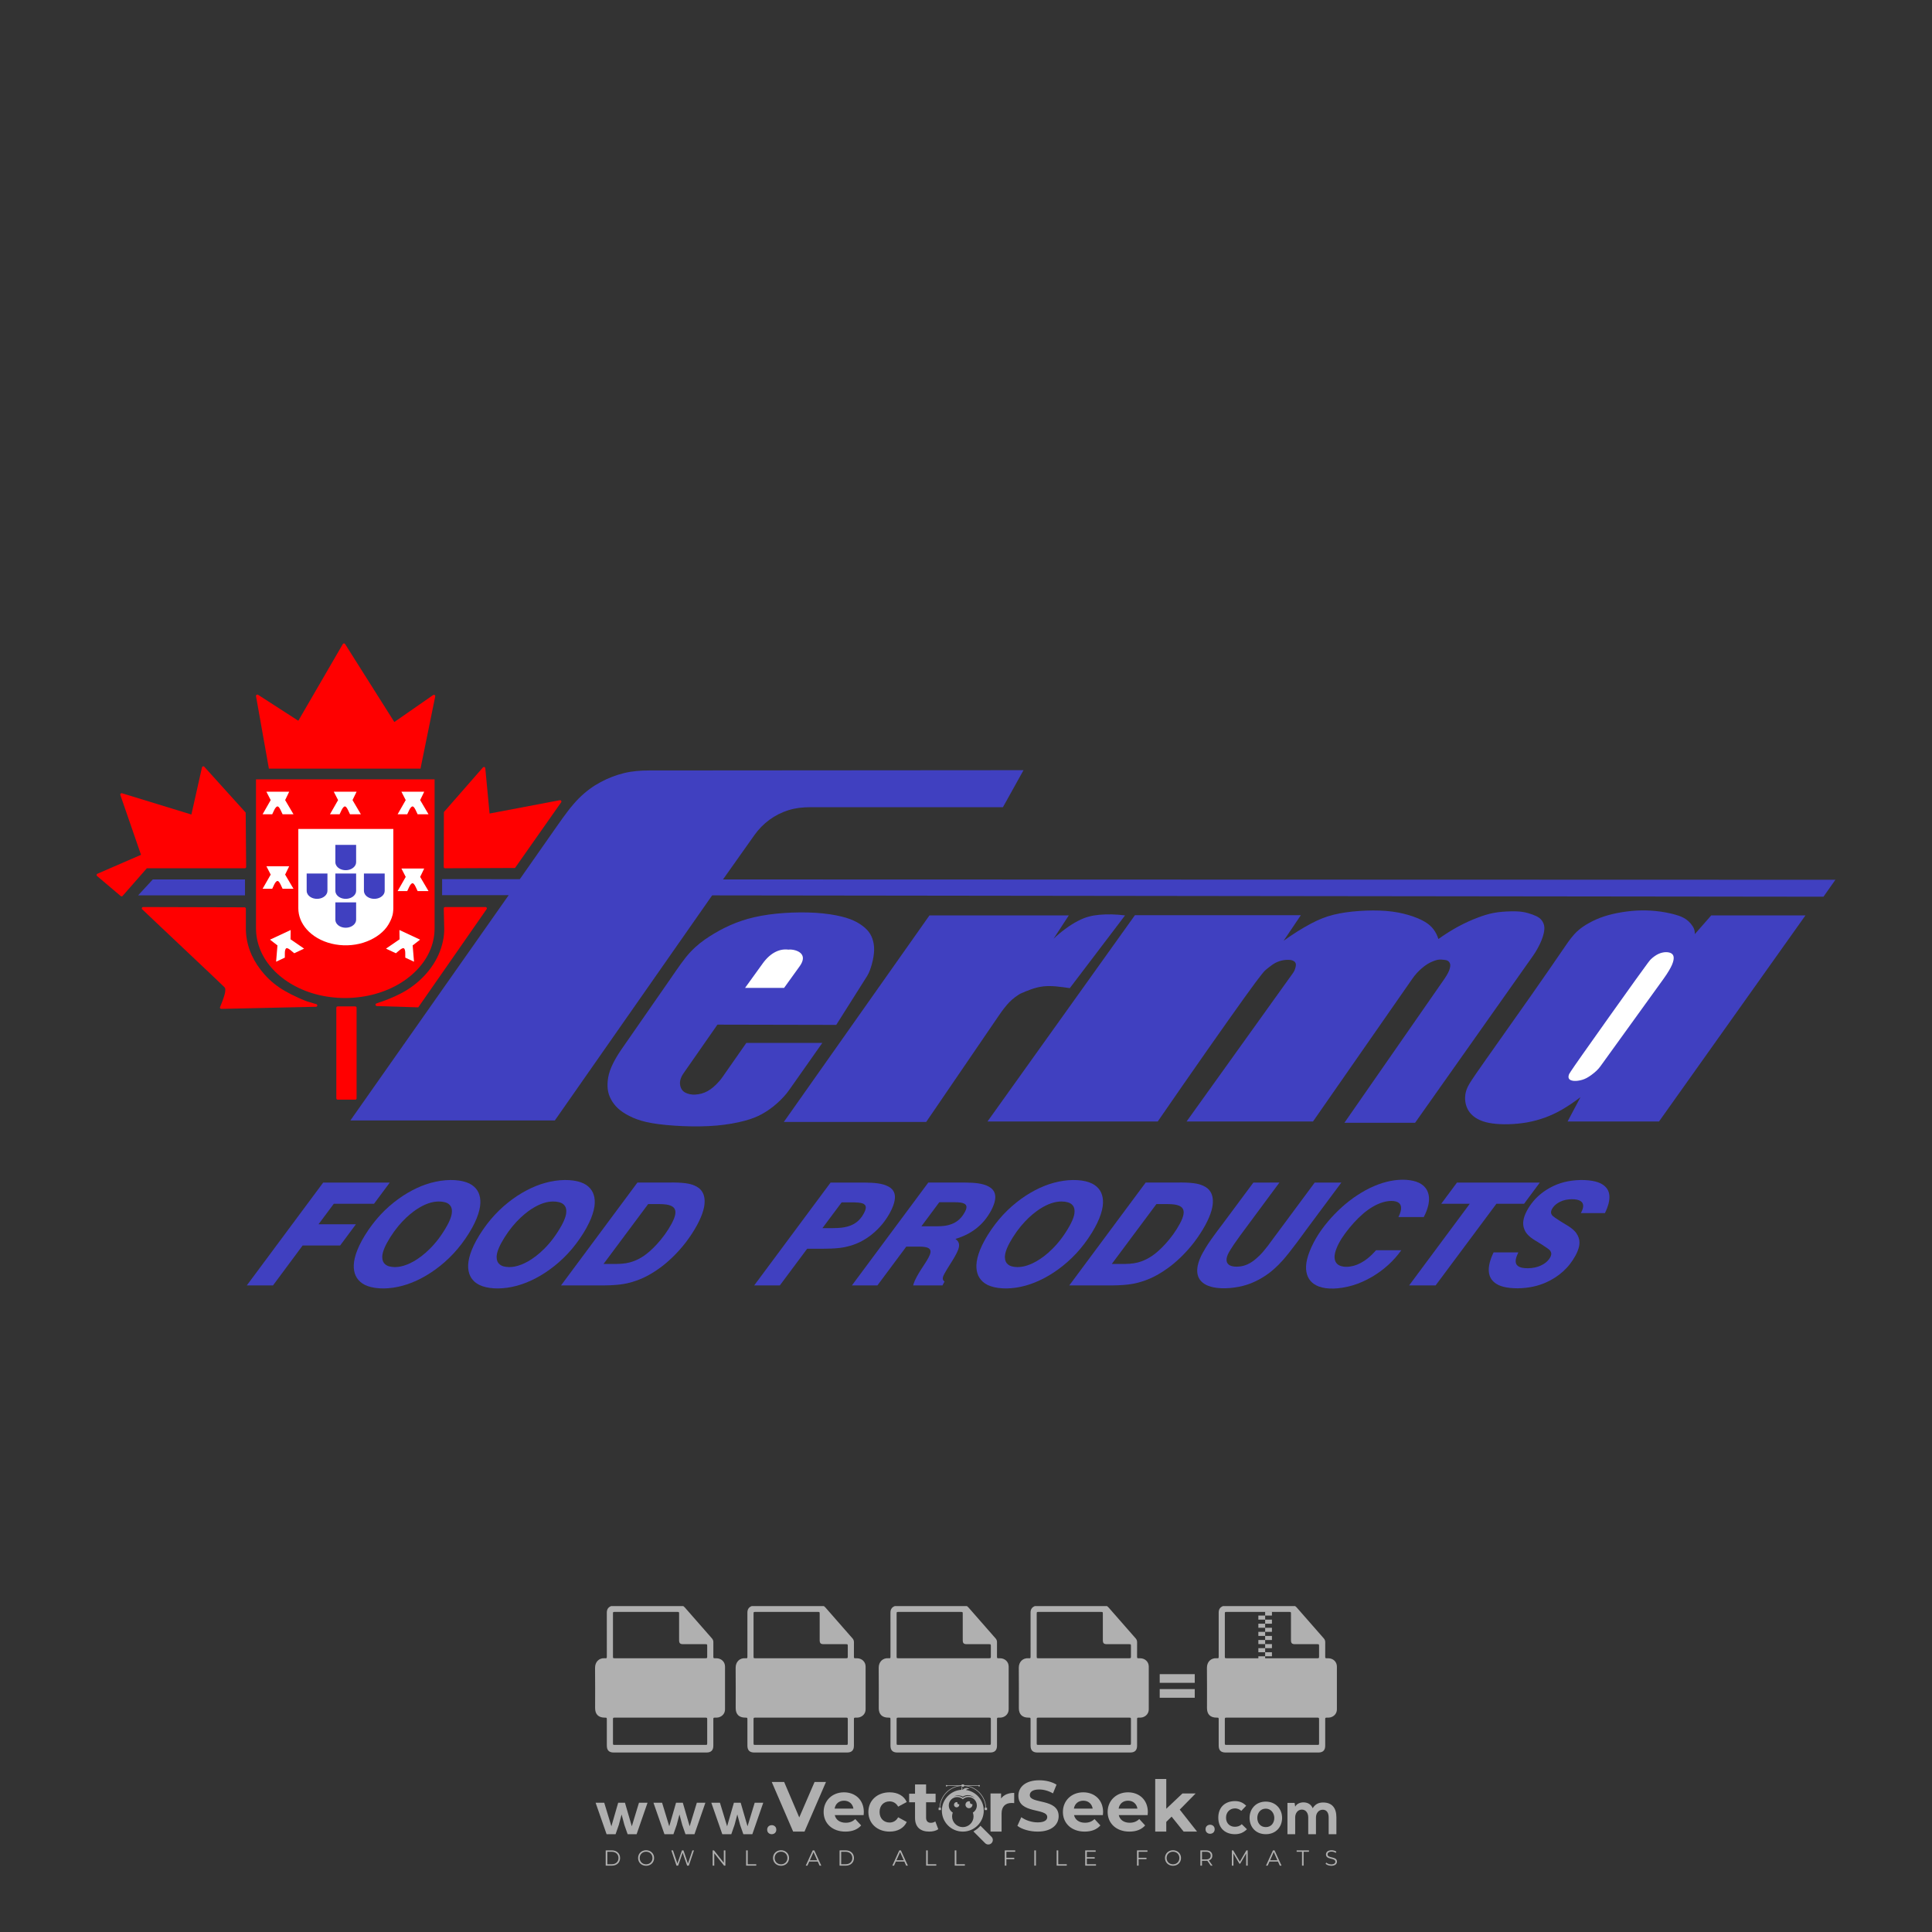 <?xml version="1.0" encoding="iso-8859-1"?>
<!-- Generator: Adobe Illustrator 24.3.0, SVG Export Plug-In . SVG Version: 6.00 Build 0)  -->
<svg version="1.1" id="Layer_1" xmlns="http://www.w3.org/2000/svg" xmlns:xlink="http://www.w3.org/1999/xlink" x="0px" y="0px"
	 viewBox="0 0 500 500" style="enable-background:new 0 0 500 500;" xml:space="preserve">
<rect x="0" y="0" width="500" height="500" fill="#333333" stroke="none"/>
<g id="watermark_1_">
	<g>
		<g id="watermark" style="opacity:0.61;">
			<g>
				<g>
					<g>
						<g>
							<polygon style="fill:#FFFFFF;" points="213.765,461.172 208.204,474.017 205.268,474.017 199.726,461.172 202.938,461.172 
								206.846,470.347 210.81,461.172 							"/>
						</g>
						<g>
							<path style="fill:#FFFFFF;" d="M223.507,469.741h-7.469c0.275,1.23,1.321,1.982,2.826,1.982c1.046,0,1.798-0.312,2.477-0.954
								l1.523,1.651c-0.917,1.046-2.294,1.597-4.074,1.597c-3.413,0-5.634-2.147-5.634-5.083c0-2.954,2.257-5.083,5.267-5.083
								c2.899,0,5.138,1.945,5.138,5.12C223.562,469.191,223.526,469.503,223.507,469.741 M216.002,468.071h4.863
								c-0.202-1.248-1.138-2.055-2.422-2.055C217.139,466.016,216.204,466.805,216.002,468.071"/>
						</g>
						<g>
							<path style="fill:#FFFFFF;" d="M224.735,468.934c0-2.973,2.294-5.083,5.505-5.083c2.074,0,3.707,0.899,4.423,2.514
								l-2.22,1.193c-0.532-0.936-1.321-1.358-2.221-1.358c-1.45,0-2.587,1.009-2.587,2.734c0,1.725,1.138,2.734,2.587,2.734
								c0.899,0,1.688-0.404,2.221-1.358l2.22,1.211c-0.716,1.578-2.349,2.495-4.423,2.495
								C227.029,474.017,224.735,471.907,224.735,468.934"/>
						</g>
						<g>
							<path style="fill:#FFFFFF;" d="M242.828,473.393c-0.587,0.422-1.45,0.624-2.331,0.624c-2.33,0-3.688-1.193-3.688-3.542
								v-4.055h-1.523v-2.202h1.523v-2.404h2.863v2.404h2.459v2.202h-2.459v4.019c0,0.844,0.458,1.303,1.229,1.303
								c0.422,0,0.844-0.128,1.156-0.367L242.828,473.393z"/>
						</g>
					</g>
					<g>
						<path style="fill:#FFFFFF;" d="M262.474,463.997v2.643c-0.238-0.018-0.422-0.037-0.642-0.037
							c-1.578,0-2.624,0.862-2.624,2.753v4.661h-2.863v-9.873h2.734v1.303C259.776,464.493,260.951,463.997,262.474,463.997"/>
					</g>
					<g>
						<path style="fill:#FFFFFF;" d="M263.299,472.53l1.009-2.239c1.083,0.789,2.697,1.339,4.239,1.339
							c1.762,0,2.477-0.587,2.477-1.376c0-2.404-7.469-0.752-7.469-5.524c0-2.184,1.762-4,5.413-4c1.615,0,3.267,0.385,4.459,1.138
							l-0.918,2.257c-1.193-0.679-2.422-1.009-3.56-1.009c-1.761,0-2.44,0.66-2.44,1.468c0,2.367,7.468,0.734,7.468,5.45
							c0,2.147-1.78,3.982-5.45,3.982C266.492,474.017,264.437,473.411,263.299,472.53"/>
					</g>
					<g>
						<path style="fill:#FFFFFF;" d="M285.428,469.741h-7.469c0.275,1.23,1.321,1.982,2.826,1.982c1.046,0,1.798-0.312,2.477-0.954
							l1.523,1.651c-0.918,1.046-2.294,1.597-4.074,1.597c-3.413,0-5.634-2.147-5.634-5.083c0-2.954,2.257-5.083,5.267-5.083
							c2.9,0,5.138,1.945,5.138,5.12C285.484,469.191,285.447,469.503,285.428,469.741 M277.923,468.071h4.863
							c-0.202-1.248-1.138-2.055-2.422-2.055C279.061,466.016,278.125,466.805,277.923,468.071"/>
					</g>
					<g>
						<path style="fill:#FFFFFF;" d="M297.007,469.741h-7.469c0.275,1.23,1.321,1.982,2.826,1.982c1.046,0,1.798-0.312,2.477-0.954
							l1.523,1.651c-0.918,1.046-2.294,1.597-4.074,1.597c-3.413,0-5.634-2.147-5.634-5.083c0-2.954,2.257-5.083,5.267-5.083
							c2.899,0,5.138,1.945,5.138,5.12C297.062,469.191,297.025,469.503,297.007,469.741 M289.501,468.071h4.863
							c-0.202-1.248-1.138-2.055-2.422-2.055C290.639,466.016,289.703,466.805,289.501,468.071"/>
					</g>
					<g>
						<polygon style="fill:#FFFFFF;" points="303.208,470.145 301.831,471.503 301.831,474.017 298.969,474.017 298.969,460.401 
							301.831,460.401 301.831,468.108 306.016,464.144 309.429,464.144 305.318,468.328 309.796,474.017 306.327,474.017 						"/>
					</g>
					<g>
						<path style="fill:#FFFFFF;" d="M256.601,475.359L256.601,475.359l-2.86-2.86c-0.435,0.508-0.953,0.943-1.534,1.284
							c-0.092,0.069-0.186,0.136-0.283,0.199l3.027,3.027c0.456,0.456,1.195,0.456,1.65,0
							C257.057,476.554,257.057,475.815,256.601,475.359"/>
					</g>
					<g>
						<path style="fill:#FFFFFF;" d="M249.984,463.244c0.221-0.173,0.495-0.281,0.797-0.281c0.042,0,0.083,0.002,0.124,0.006
							c-0.214-0.156-0.478-0.249-0.764-0.249c-0.395,0-0.744,0.18-0.981,0.458c-0.051,0-0.1,0.006-0.151,0.008
							c0.039-0.077,0.064-0.162,0.064-0.255c0-0.234-0.143-0.434-0.346-0.519c0.087,0.126,0.138,0.279,0.138,0.445
							c0,0.122-0.031,0.237-0.081,0.341c-2.811,0.201-5.03,2.539-5.03,5.4c0,2.993,2.426,5.42,5.42,5.42
							c2.993,0,5.42-2.426,5.42-5.42C254.595,465.879,252.593,463.635,249.984,463.244 M247.983,464.656
							c0.435,0,0.844,0.112,1.199,0.309c0.374-0.245,0.82-0.387,1.299-0.387c0.711,0,1.348,0.312,1.784,0.806
							c-0.435-0.379-1.004-0.61-1.627-0.61c-0.449,0-0.87,0.12-1.234,0.329c-0.079,0.046-0.156,0.096-0.229,0.15
							c-0.065-0.048-0.133-0.093-0.204-0.134c-0.369-0.219-0.8-0.344-1.26-0.344c-0.3,0-0.588,0.054-0.854,0.152
							C247.196,464.754,247.578,464.656,247.983,464.656 M251.772,469.098c0.115,0.305,0.181,0.634,0.181,0.979
							c0,1.534-1.244,2.777-2.778,2.777c-1.534,0-2.777-1.243-2.777-2.777c0-0.345,0.066-0.674,0.181-0.979
							c-0.62-0.382-1.035-1.064-1.035-1.846c0-1.197,0.971-2.168,2.168-2.168c0.565,0,1.078,0.218,1.463,0.572
							c0.386-0.354,0.899-0.572,1.464-0.572c1.197,0,2.168,0.971,2.168,2.168C252.807,468.034,252.392,468.716,251.772,469.098"/>
					</g>
					<g>
						<path style="fill:#FFFFFF;" d="M251.666,467.061c0,0.497-0.404,0.901-0.901,0.901c-0.497,0-0.901-0.404-0.901-0.901
							s0.404-0.901,0.901-0.901c0.101,0,0.197,0.017,0.287,0.047c-0.03,0.062-0.045,0.132-0.045,0.204
							c0,0.273,0.221,0.494,0.494,0.494c0.05,0,0.099-0.008,0.146-0.022C251.66,466.941,251.666,467,251.666,467.061"/>
					</g>
					<g>
						<path style="fill:#FFFFFF;" d="M248.255,467.061c0,0.376-0.305,0.681-0.681,0.681c-0.376,0-0.681-0.305-0.681-0.681
							s0.305-0.681,0.681-0.681c0.076,0,0.149,0.013,0.217,0.035c-0.023,0.047-0.034,0.1-0.034,0.155
							c0,0.206,0.167,0.374,0.374,0.374c0.038,0,0.075-0.006,0.11-0.017C248.25,466.97,248.255,467.015,248.255,467.061"/>
					</g>
					<g>
						<g>
							<g>
								<rect x="242.908" y="467.83" style="fill:#FFFFFF;" width="0.616" height="0.616"/>
							</g>
							<g>
								<rect x="254.827" y="467.83" style="fill:#FFFFFF;" width="0.616" height="0.616"/>
							</g>
							<g>
								<path style="fill:#FFFFFF;" d="M255.205,468.082h-0.14c0-3.248-2.642-5.89-5.89-5.89c-3.248,0-5.89,2.642-5.89,5.89h-0.14
									c0-1.611,0.627-3.125,1.766-4.264c1.139-1.139,2.653-1.766,4.264-1.766c1.611,0,3.125,0.627,4.264,1.766
									C254.578,464.957,255.205,466.471,255.205,468.082"/>
							</g>
						</g>
						<g>
							<rect x="248.868" y="461.814" style="fill:#FFFFFF;" width="0.616" height="0.616"/>
						</g>
						<g>
							<rect x="244.95" y="462.052" style="fill:#FFFFFF;" width="8.45" height="0.14"/>
						</g>
						<g>
							<path style="fill:#FFFFFF;" d="M245.174,462.15c0,0.108-0.088,0.196-0.196,0.196c-0.108,0-0.196-0.088-0.196-0.196
								c0-0.108,0.088-0.196,0.196-0.196C245.086,461.954,245.174,462.042,245.174,462.15"/>
						</g>
						<g>
							<path style="fill:#FFFFFF;" d="M253.596,462.15c0,0.108-0.088,0.196-0.196,0.196c-0.108,0-0.196-0.088-0.196-0.196
								c0-0.108,0.088-0.196,0.196-0.196C253.509,461.954,253.596,462.042,253.596,462.15"/>
						</g>
					</g>
				</g>
				<g>
					<path style="fill:#FFFFFF;" d="M314.356,473.409c0,1.559-2.364,1.559-2.364,0C311.993,471.851,314.356,471.851,314.356,473.409
						z"/>
				</g>
				<g>
					<g>
						<g>
							<path style="fill:#FFFFFF;" d="M161.739,466.549l1.772,6.088l1.855-6.088h2.215l-2.823,8.14h-2.33l-0.837-2.396l-0.722-2.708
								l-0.722,2.708l-0.837,2.396h-2.33l-2.839-8.14h2.231l1.855,6.088l1.756-6.088H161.739z"/>
						</g>
						<g>
							<path style="fill:#FFFFFF;" d="M176.713,466.549l1.772,6.088l1.855-6.088h2.215l-2.823,8.14h-2.33l-0.837-2.396l-0.722-2.708
								l-0.722,2.708l-0.837,2.396h-2.33l-2.839-8.14h2.231l1.855,6.088l1.756-6.088H176.713z"/>
						</g>
						<g>
							<path style="fill:#FFFFFF;" d="M191.687,466.549l1.772,6.088l1.855-6.088h2.215l-2.823,8.14h-2.33l-0.837-2.396l-0.722-2.708
								l-0.722,2.708l-0.837,2.396h-2.33l-2.839-8.14h2.231l1.855,6.088l1.756-6.088H191.687z"/>
						</g>
					</g>
					<g>
						<path style="fill:#FFFFFF;" d="M200.908,473.52c0,1.559-2.364,1.559-2.364,0C198.545,471.962,200.908,471.962,200.908,473.52z
							"/>
					</g>
					<g>
						<path style="fill:#FFFFFF;" d="M322.71,473.409c-0.935,0.919-1.919,1.28-3.117,1.28c-2.346,0-4.3-1.411-4.3-4.282
							s1.953-4.284,4.3-4.284c1.149,0,2.035,0.329,2.921,1.199l-1.264,1.329c-0.476-0.428-1.066-0.64-1.623-0.64
							c-1.346,0-2.33,0.985-2.33,2.396c0,1.542,1.05,2.362,2.297,2.362c0.64,0,1.28-0.18,1.772-0.672L322.71,473.409z"/>
					</g>
					<g>
						<path style="fill:#FFFFFF;" d="M331.805,470.472c0,2.33-1.591,4.217-4.217,4.217c-2.626,0-4.201-1.887-4.201-4.217
							c0-2.314,1.609-4.217,4.185-4.217C330.149,466.255,331.805,468.158,331.805,470.472z M325.389,470.472
							c0,1.231,0.739,2.38,2.199,2.38c1.46,0,2.199-1.149,2.199-2.38c0-1.215-0.854-2.396-2.199-2.396
							C326.144,468.077,325.389,469.258,325.389,470.472z"/>
					</g>
					<g>
						<path style="fill:#FFFFFF;" d="M338.572,474.689v-4.332c0-1.068-0.559-2.035-1.658-2.035c-1.082,0-1.722,0.967-1.722,2.035
							v4.332h-2.003v-8.107h1.855l0.148,0.985c0.426-0.82,1.362-1.116,2.133-1.116c0.969,0,1.937,0.394,2.396,1.51
							c0.723-1.149,1.658-1.478,2.708-1.478c2.297,0,3.43,1.412,3.43,3.84v4.365h-2.003v-4.365c0-1.066-0.442-1.97-1.526-1.97
							c-1.082,0-1.756,0.935-1.756,2.003v4.332H338.572z"/>
					</g>
				</g>
			</g>
		</g>
		<g style="opacity:0.61;">
			<g>
				<g>
					<path style="fill:#FFFFFF;" d="M345.988,431.299c-0.006-1.224-0.959-2.121-2.189-2.14c-0.924-0.014-0.832,0.12-0.834-0.867
						c-0.003-1.097-0.007-2.194,0.003-3.292c0.003-0.379-0.112-0.691-0.362-0.976c-2.342-2.668-4.678-5.342-7.019-8.011
						c-0.12-0.137-0.275-0.244-0.414-0.366c-6.214,0-12.427,0-18.641,0c-0.794,0.293-1.14,0.868-1.138,1.709
						c0.01,3.748,0.004,7.496,0.004,11.243c0,0.556-0.003,0.589-0.55,0.551c-1.497-0.102-2.516,0.986-2.497,2.492
						c0.044,3.476,0.013,6.953,0.014,10.429c0.001,1.58,0.867,2.443,2.45,2.449c0.582,0.002,0.582,0.002,0.582,0.6
						c0,2.219-0.001,4.438,0.001,6.657c0.001,1.192,0.58,1.771,1.768,1.771c8.013,0.001,16.027,0.001,24.04,0
						c1.168,0,1.755-0.583,1.757-1.745c0.002-2.256,0-4.512,0.001-6.768c0-0.512,0.002-0.511,0.52-0.515
						c0.271-0.002,0.541,0.008,0.809-0.058c0.996-0.246,1.69-1.044,1.694-2.069C346.003,438.696,346.005,434.997,345.988,431.299z
						 M317.537,417.162c5.337,0,10.674,0,16.01,0c0.548,0,0.554,0.007,0.554,0.561c0.001,2.243-0.001,4.486,0.001,6.73
						c0.001,0.811,0.249,1.059,1.06,1.059c1.91,0.001,3.821,0,5.731,0.001c0.458,0,0.479,0.021,0.481,0.483
						c0.003,0.887,0.002,1.775,0,2.662c-0.001,0.477-0.024,0.498-0.504,0.499c-3.895,0.001-7.79,0-11.684,0
						c-3.882,0-7.765,0-11.647,0c-0.55,0-0.552-0.001-0.552-0.561c-0.001-3.624-0.001-7.247,0-10.871
						C316.987,417.166,316.991,417.162,317.537,417.162z M340.822,451.579c-3.883,0.001-7.766,0-11.65,0c-3.871,0-7.742,0-11.613,0
						c-0.572,0-0.574-0.002-0.574-0.579c-0.001-1.997-0.001-3.994,0.001-5.991c0-0.464,0.023-0.486,0.478-0.487
						c7.803-0.001,15.607-0.001,23.41,0c0.478,0,0.499,0.02,0.499,0.503c0.002,1.997,0.001,3.994,0,5.991
						C341.375,451.574,341.37,451.579,340.822,451.579z"/>
				</g>
				<g>
					<g>
						<rect x="327.418" y="417.053" style="fill:#FFFFFF;" width="1.757" height="1.054"/>
					</g>
					<g>
						<rect x="325.662" y="418.107" style="fill:#FFFFFF;" width="1.757" height="1.054"/>
					</g>
					<g>
						<rect x="327.418" y="419.161" style="fill:#FFFFFF;" width="1.757" height="1.054"/>
					</g>
					<g>
						<rect x="325.662" y="420.215" style="fill:#FFFFFF;" width="1.757" height="1.054"/>
					</g>
					<g>
						<rect x="327.418" y="421.269" style="fill:#FFFFFF;" width="1.757" height="1.054"/>
					</g>
					<g>
						<rect x="325.662" y="422.323" style="fill:#FFFFFF;" width="1.757" height="1.054"/>
					</g>
					<g>
						<rect x="327.418" y="423.378" style="fill:#FFFFFF;" width="1.757" height="1.054"/>
					</g>
					<g>
						<rect x="325.662" y="424.432" style="fill:#FFFFFF;" width="1.757" height="1.054"/>
					</g>
					<g>
						<rect x="327.418" y="425.486" style="fill:#FFFFFF;" width="1.757" height="1.054"/>
					</g>
					<g>
						<rect x="325.662" y="426.54" style="fill:#FFFFFF;" width="1.757" height="1.054"/>
					</g>
					<g>
						<rect x="327.418" y="427.594" style="fill:#FFFFFF;" width="1.757" height="1.054"/>
					</g>
					<g>
						<rect x="325.662" y="428.648" style="fill:#FFFFFF;" width="1.757" height="1.054"/>
					</g>
				</g>
			</g>
			<g>
				<path style="fill:#FFFFFF;" d="M187.637,431.299c-0.006-1.224-0.959-2.121-2.189-2.14c-0.924-0.014-0.832,0.12-0.834-0.867
					c-0.003-1.097-0.007-2.194,0.003-3.292c0.003-0.379-0.112-0.691-0.362-0.976c-2.342-2.668-4.678-5.342-7.019-8.011
					c-0.12-0.137-0.275-0.244-0.414-0.366c-6.214,0-12.427,0-18.641,0c-0.794,0.293-1.14,0.868-1.138,1.709
					c0.01,3.748,0.004,7.496,0.004,11.243c0,0.556-0.003,0.589-0.55,0.551c-1.497-0.102-2.516,0.986-2.497,2.492
					c0.044,3.476,0.013,6.953,0.014,10.429c0.001,1.58,0.867,2.443,2.45,2.449c0.582,0.002,0.582,0.002,0.582,0.6
					c0,2.219-0.001,4.438,0.001,6.657c0.001,1.192,0.58,1.771,1.768,1.771c8.013,0.001,16.027,0.001,24.04,0
					c1.168,0,1.755-0.583,1.757-1.745c0.002-2.256,0-4.512,0.001-6.768c0-0.512,0.002-0.511,0.52-0.515
					c0.271-0.002,0.541,0.008,0.809-0.058c0.996-0.246,1.69-1.044,1.694-2.069C187.652,438.696,187.655,434.997,187.637,431.299z
					 M159.187,417.162c5.337,0,10.674,0,16.01,0c0.548,0,0.554,0.007,0.554,0.561c0.001,2.243-0.001,4.486,0.001,6.73
					c0.001,0.811,0.249,1.059,1.06,1.059c1.91,0.001,3.821,0,5.731,0.001c0.458,0,0.479,0.021,0.481,0.483
					c0.003,0.887,0.002,1.775,0,2.662c-0.001,0.477-0.024,0.498-0.504,0.499c-3.895,0.001-7.79,0-11.684,0
					c-3.882,0-7.765,0-11.647,0c-0.55,0-0.552-0.001-0.552-0.561c-0.001-3.624-0.001-7.247,0-10.871
					C158.636,417.166,158.64,417.162,159.187,417.162z M182.472,451.579c-3.883,0.001-7.766,0-11.65,0c-3.871,0-7.742,0-11.613,0
					c-0.572,0-0.574-0.002-0.574-0.579c-0.001-1.997-0.001-3.994,0.001-5.991c0-0.464,0.023-0.486,0.478-0.487
					c7.803-0.001,15.607-0.001,23.41,0c0.478,0,0.499,0.02,0.499,0.503c0.002,1.997,0.001,3.994,0,5.991
					C183.024,451.574,183.019,451.579,182.472,451.579z"/>
			</g>
			<g>
				<path style="fill:#FFFFFF;" d="M159.779,440.669v-7.897h2.779c0.375,0,0.726,0.061,1.053,0.182
					c0.327,0.121,0.612,0.292,0.855,0.513c0.242,0.221,0.434,0.483,0.573,0.789c0.14,0.305,0.21,0.642,0.21,1.009
					c0,0.375-0.07,0.715-0.21,1.02c-0.14,0.305-0.331,0.568-0.573,0.789c-0.243,0.221-0.528,0.392-0.855,0.513
					c-0.327,0.121-0.678,0.182-1.053,0.182h-1.29v2.901H159.779z M162.58,436.356c0.39,0,0.684-0.111,0.882-0.331
					c0.199-0.22,0.298-0.474,0.298-0.761c0-0.14-0.024-0.276-0.072-0.408c-0.048-0.132-0.121-0.248-0.221-0.347
					c-0.099-0.099-0.223-0.178-0.37-0.237c-0.147-0.059-0.32-0.089-0.518-0.089h-1.312v2.173H162.58z"/>
				<path style="fill:#FFFFFF;" d="M166.308,432.771h1.731l3.177,5.294h0.088l-0.088-1.522v-3.772h1.478v7.897h-1.566l-3.353-5.592
					h-0.088l0.088,1.522v4.07h-1.467V432.771z"/>
				<path style="fill:#FFFFFF;" d="M177.922,436.334h3.872c0.022,0.089,0.04,0.195,0.055,0.32c0.014,0.125,0.022,0.25,0.022,0.375
					c0,0.507-0.077,0.985-0.231,1.434c-0.154,0.449-0.397,0.849-0.728,1.202c-0.353,0.375-0.776,0.666-1.268,0.871
					c-0.493,0.206-1.055,0.309-1.688,0.309c-0.574,0-1.114-0.103-1.622-0.309c-0.507-0.206-0.948-0.492-1.323-0.86
					c-0.375-0.367-0.673-0.803-0.894-1.307c-0.221-0.504-0.331-1.053-0.331-1.649c0-0.595,0.11-1.145,0.331-1.649
					c0.221-0.504,0.518-0.939,0.894-1.307c0.375-0.367,0.816-0.654,1.323-0.86c0.507-0.206,1.048-0.309,1.622-0.309
					c0.64,0,1.211,0.11,1.715,0.331c0.504,0.221,0.935,0.526,1.296,0.915l-1.025,1.004c-0.258-0.272-0.544-0.48-0.861-0.623
					c-0.316-0.143-0.695-0.215-1.136-0.215c-0.361,0-0.703,0.065-1.026,0.193c-0.324,0.129-0.607,0.311-0.85,0.546
					c-0.242,0.235-0.436,0.52-0.579,0.855c-0.143,0.335-0.215,0.708-0.215,1.119c0,0.412,0.072,0.785,0.215,1.12
					c0.143,0.335,0.338,0.62,0.584,0.855c0.246,0.235,0.531,0.418,0.855,0.546c0.323,0.129,0.669,0.193,1.037,0.193
					c0.419,0,0.773-0.061,1.064-0.182c0.29-0.121,0.538-0.278,0.744-0.469c0.148-0.132,0.275-0.3,0.381-0.502
					c0.106-0.202,0.189-0.428,0.248-0.678h-2.482V436.334z"/>
			</g>
			<g>
				<path style="fill:#FFFFFF;" d="M224.019,431.299c-0.006-1.224-0.959-2.121-2.189-2.14c-0.924-0.014-0.832,0.12-0.834-0.867
					c-0.003-1.097-0.007-2.194,0.003-3.292c0.003-0.379-0.112-0.691-0.362-0.976c-2.342-2.668-4.678-5.342-7.019-8.011
					c-0.12-0.137-0.275-0.244-0.414-0.366c-6.214,0-12.427,0-18.641,0c-0.794,0.293-1.14,0.868-1.138,1.709
					c0.01,3.748,0.004,7.496,0.004,11.243c0,0.556-0.003,0.589-0.55,0.551c-1.497-0.102-2.516,0.986-2.497,2.492
					c0.044,3.476,0.013,6.953,0.014,10.429c0.001,1.58,0.867,2.443,2.45,2.449c0.582,0.002,0.582,0.002,0.582,0.6
					c0,2.219-0.001,4.438,0.001,6.657c0.001,1.192,0.58,1.771,1.768,1.771c8.013,0.001,16.027,0.001,24.04,0
					c1.168,0,1.755-0.583,1.757-1.745c0.002-2.256,0-4.512,0.001-6.768c0-0.512,0.002-0.511,0.52-0.515
					c0.271-0.002,0.541,0.008,0.809-0.058c0.997-0.246,1.69-1.044,1.694-2.069C224.034,438.696,224.036,434.997,224.019,431.299z
					 M195.568,417.162c5.337,0,10.674,0,16.01,0c0.548,0,0.554,0.007,0.554,0.561c0.001,2.243-0.001,4.486,0.001,6.73
					c0.001,0.811,0.249,1.059,1.06,1.059c1.91,0.001,3.821,0,5.731,0.001c0.458,0,0.479,0.021,0.481,0.483
					c0.003,0.887,0.002,1.775,0,2.662c-0.001,0.477-0.024,0.498-0.504,0.499c-3.895,0.001-7.79,0-11.684,0
					c-3.882,0-7.765,0-11.647,0c-0.55,0-0.552-0.001-0.552-0.561c-0.001-3.624-0.001-7.247,0-10.871
					C195.018,417.166,195.022,417.162,195.568,417.162z M218.854,451.579c-3.883,0.001-7.766,0-11.65,0c-3.871,0-7.742,0-11.613,0
					c-0.572,0-0.574-0.002-0.574-0.579c-0.001-1.997-0.001-3.994,0.001-5.991c0-0.464,0.023-0.486,0.478-0.487
					c7.803-0.001,15.607-0.001,23.41,0c0.478,0,0.499,0.02,0.499,0.503c0.002,1.997,0.001,3.994,0,5.991
					C219.406,451.574,219.401,451.579,218.854,451.579z"/>
			</g>
			<g>
				<path style="fill:#FFFFFF;" d="M205.111,432.771h1.699l2.967,7.897h-1.644l-0.651-1.886h-3.044l-0.651,1.886h-1.643
					L205.111,432.771z M206.997,437.415l-0.706-1.974l-0.287-0.96h-0.088l-0.287,0.96l-0.706,1.974H206.997z"/>
				<path style="fill:#FFFFFF;" d="M211.331,434.536c-0.125,0-0.245-0.024-0.359-0.072c-0.114-0.048-0.213-0.114-0.298-0.199
					c-0.084-0.084-0.151-0.182-0.198-0.292c-0.048-0.11-0.072-0.232-0.072-0.364s0.024-0.254,0.072-0.364
					c0.048-0.11,0.114-0.208,0.198-0.292c0.084-0.084,0.184-0.151,0.298-0.198c0.114-0.048,0.233-0.072,0.359-0.072
					c0.257,0,0.478,0.09,0.662,0.27c0.184,0.181,0.276,0.399,0.276,0.656s-0.092,0.476-0.276,0.656
					C211.809,434.446,211.589,434.536,211.331,434.536z M210.615,440.669v-5.404h1.445v5.404H210.615z"/>
			</g>
			<g>
				<path style="fill:#FFFFFF;" d="M261.044,431.299c-0.006-1.224-0.959-2.121-2.189-2.14c-0.924-0.014-0.832,0.12-0.834-0.867
					c-0.003-1.097-0.007-2.194,0.003-3.292c0.003-0.379-0.112-0.691-0.362-0.976c-2.342-2.668-4.678-5.342-7.019-8.011
					c-0.12-0.137-0.275-0.244-0.414-0.366c-6.214,0-12.427,0-18.641,0c-0.794,0.293-1.14,0.868-1.138,1.709
					c0.01,3.748,0.004,7.496,0.004,11.243c0,0.556-0.003,0.589-0.55,0.551c-1.497-0.102-2.516,0.986-2.497,2.492
					c0.044,3.476,0.013,6.953,0.014,10.429c0.001,1.58,0.867,2.443,2.45,2.449c0.582,0.002,0.582,0.002,0.582,0.6
					c0,2.219-0.001,4.438,0.001,6.657c0.001,1.192,0.58,1.771,1.768,1.771c8.013,0.001,16.027,0.001,24.04,0
					c1.168,0,1.755-0.583,1.757-1.745c0.002-2.256,0-4.512,0.001-6.768c0-0.512,0.002-0.511,0.52-0.515
					c0.271-0.002,0.541,0.008,0.809-0.058c0.996-0.246,1.69-1.044,1.694-2.069C261.059,438.696,261.061,434.997,261.044,431.299z
					 M232.593,417.162c5.337,0,10.674,0,16.01,0c0.548,0,0.554,0.007,0.554,0.561c0.001,2.243-0.001,4.486,0.001,6.73
					c0.001,0.811,0.249,1.059,1.06,1.059c1.91,0.001,3.821,0,5.731,0.001c0.458,0,0.479,0.021,0.481,0.483
					c0.003,0.887,0.002,1.775,0,2.662c-0.001,0.477-0.024,0.498-0.504,0.499c-3.895,0.001-7.79,0-11.684,0
					c-3.882,0-7.765,0-11.647,0c-0.55,0-0.552-0.001-0.552-0.561c-0.001-3.624-0.001-7.247,0-10.871
					C232.042,417.166,232.047,417.162,232.593,417.162z M255.878,451.579c-3.883,0.001-7.766,0-11.65,0c-3.871,0-7.742,0-11.613,0
					c-0.572,0-0.574-0.002-0.574-0.579c-0.001-1.997-0.001-3.994,0.001-5.991c0-0.464,0.023-0.486,0.478-0.487
					c7.803-0.001,15.607-0.001,23.41,0c0.478,0,0.499,0.02,0.499,0.503c0.002,1.997,0.001,3.994,0,5.991
					C256.431,451.574,256.426,451.579,255.878,451.579z"/>
			</g>
			<g>
				<path style="fill:#FFFFFF;" d="M236.361,440.845c-0.338,0-0.662-0.048-0.971-0.143c-0.309-0.095-0.592-0.239-0.849-0.43
					c-0.257-0.191-0.481-0.425-0.673-0.7c-0.191-0.276-0.342-0.597-0.452-0.965l1.401-0.551c0.103,0.397,0.283,0.726,0.54,0.987
					c0.257,0.261,0.596,0.392,1.015,0.392c0.154,0,0.303-0.02,0.447-0.061c0.143-0.04,0.272-0.099,0.386-0.176
					s0.204-0.175,0.27-0.292c0.066-0.118,0.099-0.254,0.099-0.408c0-0.147-0.026-0.279-0.077-0.397
					c-0.051-0.117-0.138-0.227-0.259-0.331c-0.121-0.103-0.28-0.202-0.475-0.298c-0.195-0.095-0.435-0.195-0.722-0.298l-0.485-0.176
					c-0.213-0.073-0.429-0.173-0.645-0.298c-0.217-0.125-0.413-0.276-0.59-0.452c-0.177-0.176-0.322-0.384-0.436-0.623
					c-0.114-0.239-0.171-0.509-0.171-0.81c0-0.309,0.06-0.597,0.182-0.866c0.121-0.268,0.294-0.503,0.518-0.706
					c0.224-0.202,0.492-0.36,0.805-0.474s0.66-0.171,1.042-0.171c0.397,0,0.74,0.053,1.031,0.16
					c0.291,0.107,0.537,0.243,0.739,0.408c0.202,0.165,0.366,0.348,0.491,0.546c0.125,0.199,0.217,0.386,0.276,0.563l-1.312,0.551
					c-0.074-0.221-0.208-0.419-0.402-0.596c-0.195-0.176-0.462-0.265-0.8-0.265c-0.324,0-0.592,0.075-0.805,0.226
					c-0.213,0.151-0.32,0.348-0.32,0.59c0,0.235,0.103,0.436,0.309,0.601c0.206,0.165,0.533,0.325,0.982,0.48l0.497,0.165
					c0.316,0.111,0.605,0.237,0.866,0.381c0.261,0.143,0.485,0.314,0.673,0.513c0.187,0.199,0.331,0.425,0.43,0.678
					c0.1,0.254,0.149,0.546,0.149,0.877c0,0.412-0.083,0.767-0.248,1.064c-0.165,0.298-0.377,0.542-0.634,0.734
					c-0.258,0.191-0.548,0.335-0.872,0.43C236.986,440.797,236.67,440.845,236.361,440.845z"/>
				<path style="fill:#FFFFFF;" d="M239.516,432.771h1.61l1.633,4.754l0.287,1.015h0.088l0.309-1.015l1.699-4.754h1.61l-2.879,7.897
					h-1.566L239.516,432.771z"/>
				<path style="fill:#FFFFFF;" d="M251.097,436.334h3.871c0.022,0.089,0.04,0.195,0.055,0.32c0.015,0.125,0.023,0.25,0.023,0.375
					c0,0.507-0.078,0.985-0.232,1.434c-0.154,0.449-0.397,0.849-0.728,1.202c-0.353,0.375-0.775,0.666-1.268,0.871
					c-0.493,0.206-1.055,0.309-1.688,0.309c-0.574,0-1.114-0.103-1.621-0.309c-0.507-0.206-0.949-0.492-1.324-0.86
					c-0.375-0.367-0.673-0.803-0.894-1.307c-0.22-0.504-0.331-1.053-0.331-1.649c0-0.595,0.11-1.145,0.331-1.649
					c0.221-0.504,0.518-0.939,0.894-1.307c0.375-0.367,0.816-0.654,1.324-0.86c0.507-0.206,1.047-0.309,1.621-0.309
					c0.64,0,1.211,0.11,1.715,0.331c0.504,0.221,0.936,0.526,1.296,0.915l-1.026,1.004c-0.257-0.272-0.544-0.48-0.861-0.623
					c-0.316-0.143-0.694-0.215-1.136-0.215c-0.36,0-0.702,0.065-1.026,0.193c-0.323,0.129-0.607,0.311-0.849,0.546
					c-0.243,0.235-0.436,0.52-0.579,0.855c-0.143,0.335-0.215,0.708-0.215,1.119c0,0.412,0.072,0.785,0.215,1.12
					c0.143,0.335,0.338,0.62,0.585,0.855c0.246,0.235,0.531,0.418,0.854,0.546c0.324,0.129,0.669,0.193,1.037,0.193
					c0.419,0,0.774-0.061,1.064-0.182c0.29-0.121,0.539-0.278,0.745-0.469c0.147-0.132,0.274-0.3,0.38-0.502
					c0.107-0.202,0.189-0.428,0.248-0.678h-2.482V436.334z"/>
			</g>
			<g>
				<path style="fill:#FFFFFF;" d="M297.3,431.299c-0.006-1.224-0.959-2.121-2.189-2.14c-0.924-0.014-0.832,0.12-0.834-0.867
					c-0.003-1.097-0.007-2.194,0.003-3.292c0.003-0.379-0.112-0.691-0.362-0.976c-2.342-2.668-4.678-5.342-7.019-8.011
					c-0.12-0.137-0.275-0.244-0.414-0.366c-6.214,0-12.427,0-18.641,0c-0.794,0.293-1.14,0.868-1.138,1.709
					c0.01,3.748,0.004,7.496,0.004,11.243c0,0.556-0.003,0.589-0.55,0.551c-1.497-0.102-2.516,0.986-2.497,2.492
					c0.044,3.476,0.013,6.953,0.014,10.429c0.001,1.58,0.867,2.443,2.45,2.449c0.582,0.002,0.582,0.002,0.582,0.6
					c0,2.219-0.001,4.438,0.001,6.657c0.001,1.192,0.58,1.771,1.768,1.771c8.013,0.001,16.027,0.001,24.04,0
					c1.168,0,1.755-0.583,1.757-1.745c0.002-2.256,0-4.512,0.001-6.768c0-0.512,0.002-0.511,0.52-0.515
					c0.271-0.002,0.541,0.008,0.809-0.058c0.996-0.246,1.69-1.044,1.694-2.069C297.315,438.696,297.318,434.997,297.3,431.299z
					 M268.85,417.162c5.337,0,10.674,0,16.01,0c0.548,0,0.554,0.007,0.554,0.561c0.001,2.243-0.001,4.486,0.001,6.73
					c0.001,0.811,0.249,1.059,1.06,1.059c1.91,0.001,3.821,0,5.731,0.001c0.458,0,0.479,0.021,0.481,0.483
					c0.003,0.887,0.002,1.775,0,2.662c-0.001,0.477-0.024,0.498-0.504,0.499c-3.895,0.001-7.79,0-11.684,0
					c-3.882,0-7.765,0-11.647,0c-0.55,0-0.552-0.001-0.552-0.561c-0.001-3.624-0.001-7.247,0-10.871
					C268.299,417.166,268.303,417.162,268.85,417.162z M292.135,451.579c-3.883,0.001-7.766,0-11.65,0c-3.871,0-7.742,0-11.613,0
					c-0.572,0-0.574-0.002-0.574-0.579c-0.001-1.997-0.001-3.994,0.001-5.991c0-0.464,0.023-0.486,0.478-0.487
					c7.803-0.001,15.607-0.001,23.41,0c0.478,0,0.499,0.02,0.499,0.503c0.001,1.997,0.001,3.994,0,5.991
					C292.687,451.574,292.682,451.579,292.135,451.579z"/>
			</g>
			<g>
				<path style="fill:#FFFFFF;" d="M272.966,434.183v1.831h3.165v1.412h-3.165v1.831h3.518v1.412h-5.007v-7.897h5.007v1.412H272.966
					z"/>
				<path style="fill:#FFFFFF;" d="M277.852,440.669v-7.897h2.779c0.375,0,0.726,0.061,1.053,0.182
					c0.327,0.121,0.612,0.292,0.855,0.513c0.243,0.221,0.434,0.483,0.574,0.789c0.14,0.305,0.209,0.642,0.209,1.009
					c0,0.375-0.07,0.715-0.209,1.02c-0.14,0.305-0.331,0.568-0.574,0.789c-0.243,0.221-0.528,0.392-0.855,0.513
					c-0.327,0.121-0.678,0.182-1.053,0.182h-1.29v2.901H277.852z M280.653,436.356c0.389,0,0.684-0.111,0.882-0.331
					c0.199-0.22,0.298-0.474,0.298-0.761c0-0.14-0.024-0.276-0.072-0.408c-0.048-0.132-0.121-0.248-0.221-0.347
					c-0.099-0.099-0.222-0.178-0.37-0.237c-0.147-0.059-0.32-0.089-0.518-0.089h-1.312v2.173H280.653z"/>
				<path style="fill:#FFFFFF;" d="M286.797,440.845c-0.338,0-0.662-0.048-0.971-0.143c-0.309-0.095-0.592-0.239-0.849-0.43
					c-0.257-0.191-0.482-0.425-0.673-0.7c-0.191-0.276-0.342-0.597-0.452-0.965l1.401-0.551c0.103,0.397,0.283,0.726,0.541,0.987
					c0.257,0.261,0.595,0.392,1.015,0.392c0.154,0,0.303-0.02,0.447-0.061c0.143-0.04,0.272-0.099,0.386-0.176
					c0.114-0.077,0.204-0.175,0.27-0.292c0.066-0.118,0.1-0.254,0.1-0.408c0-0.147-0.026-0.279-0.077-0.397
					c-0.051-0.117-0.138-0.227-0.259-0.331c-0.121-0.103-0.279-0.202-0.474-0.298c-0.195-0.095-0.436-0.195-0.723-0.298
					l-0.485-0.176c-0.213-0.073-0.428-0.173-0.645-0.298c-0.217-0.125-0.414-0.276-0.59-0.452c-0.176-0.176-0.322-0.384-0.436-0.623
					c-0.114-0.239-0.171-0.509-0.171-0.81c0-0.309,0.061-0.597,0.182-0.866c0.121-0.268,0.294-0.503,0.518-0.706
					c0.224-0.202,0.493-0.36,0.805-0.474c0.312-0.114,0.66-0.171,1.042-0.171c0.397,0,0.741,0.053,1.031,0.16
					c0.29,0.107,0.537,0.243,0.739,0.408c0.202,0.165,0.365,0.348,0.491,0.546c0.125,0.199,0.217,0.386,0.276,0.563l-1.312,0.551
					c-0.074-0.221-0.208-0.419-0.403-0.596c-0.195-0.176-0.462-0.265-0.799-0.265c-0.324,0-0.592,0.075-0.805,0.226
					c-0.213,0.151-0.32,0.348-0.32,0.59c0,0.235,0.103,0.436,0.309,0.601c0.206,0.165,0.533,0.325,0.982,0.48l0.496,0.165
					c0.316,0.111,0.605,0.237,0.866,0.381c0.261,0.143,0.485,0.314,0.673,0.513c0.187,0.199,0.331,0.425,0.43,0.678
					c0.099,0.254,0.149,0.546,0.149,0.877c0,0.412-0.083,0.767-0.248,1.064c-0.165,0.298-0.377,0.542-0.634,0.734
					c-0.258,0.191-0.548,0.335-0.872,0.43C287.422,440.797,287.105,440.845,286.797,440.845z"/>
			</g>
			<g>
				<path style="fill:#FFFFFF;" d="M321.394,439.168l4.004-4.985h-3.827v-1.412h5.559v1.5l-3.96,4.985h4.004v1.412h-5.779V439.168z"
					/>
				<path style="fill:#FFFFFF;" d="M328.409,432.771h1.489v7.897h-1.489V432.771z"/>
				<path style="fill:#FFFFFF;" d="M331.486,440.669v-7.897h2.779c0.375,0,0.726,0.061,1.053,0.182
					c0.327,0.121,0.612,0.292,0.855,0.513s0.434,0.483,0.574,0.789c0.14,0.305,0.209,0.642,0.209,1.009
					c0,0.375-0.07,0.715-0.209,1.02c-0.14,0.305-0.331,0.568-0.574,0.789c-0.243,0.221-0.528,0.392-0.855,0.513
					c-0.327,0.121-0.678,0.182-1.053,0.182h-1.29v2.901H331.486z M334.288,436.356c0.389,0,0.684-0.111,0.882-0.331
					c0.199-0.22,0.298-0.474,0.298-0.761c0-0.14-0.024-0.276-0.072-0.408c-0.048-0.132-0.121-0.248-0.221-0.347
					c-0.099-0.099-0.222-0.178-0.37-0.237c-0.147-0.059-0.32-0.089-0.518-0.089h-1.312v2.173H334.288z"/>
			</g>
		</g>
		<g style="opacity:0.61;">
			<path style="fill:#FFFFFF;" d="M300.133,433.27h9.067v2.242h-9.067V433.27z M300.133,437.136h9.067v2.243h-9.067V437.136z"/>
		</g>
	</g>
	<g style="opacity:0.61;">
		<path style="fill:#FFFFFF;" d="M156.756,478.878h1.607c1.263,0,2.114,0.812,2.114,1.974c0,1.161-0.851,1.973-2.114,1.973h-1.607
			V478.878z M158.34,482.464c1.049,0,1.725-0.665,1.725-1.612c0-0.947-0.677-1.613-1.725-1.613h-1.167v3.225H158.34z"/>
		<path style="fill:#FFFFFF;" d="M165.139,480.851c0-1.15,0.879-2.007,2.075-2.007c1.184,0,2.069,0.851,2.069,2.007
			c0,1.156-0.885,2.007-2.069,2.007C166.019,482.858,165.139,482.002,165.139,480.851z M168.866,480.851
			c0-0.942-0.705-1.635-1.652-1.635c-0.953,0-1.663,0.693-1.663,1.635c0,0.941,0.71,1.635,1.663,1.635
			C168.162,482.486,168.866,481.793,168.866,480.851z"/>
		<path style="fill:#FFFFFF;" d="M179.596,478.878l-1.331,3.947h-0.44l-1.156-3.366l-1.161,3.366h-0.434l-1.331-3.947h0.429
			l1.139,3.394l1.178-3.394h0.389l1.161,3.411l1.156-3.411H179.596z"/>
		<path style="fill:#FFFFFF;" d="M187.731,478.878v3.947h-0.344l-2.537-3.202v3.202h-0.417v-3.947h0.344l2.543,3.203v-3.203H187.731
			z"/>
		<path style="fill:#FFFFFF;" d="M193.093,478.878h0.417v3.586h2.21v0.361h-2.627V478.878z"/>
		<path style="fill:#FFFFFF;" d="M200.061,480.851c0-1.15,0.879-2.007,2.075-2.007c1.184,0,2.069,0.851,2.069,2.007
			c0,1.156-0.885,2.007-2.069,2.007C200.941,482.858,200.061,482.002,200.061,480.851z M203.788,480.851
			c0-0.942-0.705-1.635-1.652-1.635c-0.953,0-1.663,0.693-1.663,1.635c0,0.941,0.71,1.635,1.663,1.635
			C203.083,482.486,203.788,481.793,203.788,480.851z"/>
		<path style="fill:#FFFFFF;" d="M211.636,481.77h-2.199l-0.474,1.054h-0.434l1.804-3.947h0.412l1.804,3.947h-0.44L211.636,481.77z
			 M211.484,481.432l-0.947-2.12l-0.947,2.12H211.484z"/>
		<path style="fill:#FFFFFF;" d="M217.28,478.878h1.607c1.263,0,2.114,0.812,2.114,1.974c0,1.161-0.851,1.973-2.114,1.973h-1.607
			V478.878z M218.864,482.464c1.049,0,1.725-0.665,1.725-1.612c0-0.947-0.677-1.613-1.725-1.613h-1.167v3.225H218.864z"/>
		<path style="fill:#FFFFFF;" d="M234.041,481.77h-2.199l-0.474,1.054h-0.434l1.804-3.947h0.412l1.804,3.947h-0.44L234.041,481.77z
			 M233.889,481.432l-0.947-2.12l-0.947,2.12H233.889z"/>
		<path style="fill:#FFFFFF;" d="M239.685,478.878h0.417v3.586h2.21v0.361h-2.627V478.878z"/>
		<path style="fill:#FFFFFF;" d="M247.082,478.878h0.417v3.586h2.21v0.361h-2.627V478.878z"/>
		<path style="fill:#FFFFFF;" d="M260.449,479.239v1.551h2.041v0.361h-2.041v1.675h-0.417v-3.947h2.706v0.361H260.449z"/>
		<path style="fill:#FFFFFF;" d="M267.678,478.878h0.417v3.947h-0.417V478.878z"/>
		<path style="fill:#FFFFFF;" d="M273.456,478.878h0.417v3.586h2.21v0.361h-2.627V478.878z"/>
		<path style="fill:#FFFFFF;" d="M283.644,482.464v0.361h-2.791v-3.947h2.706v0.361h-2.289v1.404h2.041v0.355h-2.041v1.466H283.644z
			"/>
		<path style="fill:#FFFFFF;" d="M294.672,479.239v1.551h2.041v0.361h-2.041v1.675h-0.417v-3.947h2.706v0.361H294.672z"/>
		<path style="fill:#FFFFFF;" d="M301.5,480.851c0-1.15,0.879-2.007,2.075-2.007c1.184,0,2.069,0.851,2.069,2.007
			c0,1.156-0.885,2.007-2.069,2.007C302.379,482.858,301.5,482.002,301.5,480.851z M305.226,480.851
			c0-0.942-0.705-1.635-1.652-1.635c-0.953,0-1.663,0.693-1.663,1.635c0,0.941,0.71,1.635,1.663,1.635
			C304.522,482.486,305.226,481.793,305.226,480.851z"/>
		<path style="fill:#FFFFFF;" d="M313.351,482.825l-0.902-1.269c-0.102,0.011-0.203,0.017-0.316,0.017h-1.06v1.252h-0.417v-3.947
			h1.477c1.004,0,1.613,0.507,1.613,1.353c0,0.62-0.327,1.054-0.902,1.24l0.964,1.353H313.351z M313.328,480.231
			c0-0.632-0.417-0.992-1.207-0.992h-1.048v1.979h1.048C312.911,481.218,313.328,480.851,313.328,480.231z"/>
		<path style="fill:#FFFFFF;" d="M322.907,478.878v3.947h-0.4v-3.158l-1.551,2.656h-0.197l-1.551-2.639v3.14h-0.4v-3.947h0.344
			l1.714,2.926l1.697-2.926H322.907z"/>
		<path style="fill:#FFFFFF;" d="M330.744,481.77h-2.199l-0.473,1.054h-0.434l1.804-3.947h0.411l1.804,3.947h-0.44L330.744,481.77z
			 M330.592,481.432l-0.947-2.12l-0.947,2.12H330.592z"/>
		<path style="fill:#FFFFFF;" d="M336.957,479.239h-1.387v-0.361h3.192v0.361h-1.387v3.586h-0.417V479.239z"/>
		<path style="fill:#FFFFFF;" d="M343.063,482.346l0.164-0.321c0.282,0.276,0.784,0.479,1.302,0.479c0.739,0,1.06-0.31,1.06-0.699
			c0-1.083-2.43-0.417-2.43-1.877c0-0.581,0.451-1.083,1.455-1.083c0.446,0,0.908,0.13,1.224,0.35l-0.141,0.333
			c-0.338-0.22-0.733-0.327-1.083-0.327c-0.722,0-1.043,0.321-1.043,0.716c0,1.083,2.43,0.429,2.43,1.866
			c0,0.581-0.462,1.077-1.472,1.077C343.937,482.858,343.356,482.65,343.063,482.346z"/>
	</g>
</g>
<g>
</g>
<g>
	<polyline style="fill-rule:evenodd;clip-rule:evenodd;fill:#4040C0;" points="63.866,332.673 70.648,332.673 78.324,322.327 
		88.036,322.327 92.111,316.837 82.436,316.837 86.384,311.538 96.798,311.538 100.873,306.048 83.641,306.048 63.866,332.673 	"/>
	<path style="fill-rule:evenodd;clip-rule:evenodd;fill:#4040C0;" d="M93.683,320.994c-0.958,1.74-1.554,3.275-1.864,4.579
		c-0.31,1.305-0.333,2.378-0.165,3.304c0.168,0.925,0.527,1.703,1.101,2.371c0.574,0.668,1.362,1.227,2.472,1.613
		c1.11,0.386,2.541,0.6,4.1,0.585c1.559-0.016,3.247-0.26,4.905-0.714c1.658-0.454,3.285-1.117,4.898-1.971
		c1.613-0.853,3.212-1.897,4.783-3.154c1.572-1.257,3.116-2.727,4.55-4.437c1.434-1.71,2.757-3.66,3.719-5.406
		c0.962-1.746,1.562-3.286,1.873-4.588c0.311-1.301,0.333-2.363,0.168-3.276c-0.165-0.913-0.518-1.677-1.085-2.337
		c-0.567-0.659-1.348-1.213-2.456-1.597c-1.108-0.384-2.544-0.597-4.127-0.58c-1.583,0.018-3.312,0.266-4.993,0.724
		c-1.682,0.458-3.316,1.125-4.925,1.975c-1.609,0.851-3.192,1.885-4.747,3.128c-1.555,1.244-3.082,2.697-4.505,4.396
		C95.96,317.309,94.641,319.254,93.683,320.994 M113.52,310.947c0.578-0.008,1.161,0.064,1.617,0.189
		c0.456,0.125,0.784,0.303,1.041,0.51c0.256,0.207,0.44,0.445,0.569,0.725c0.129,0.28,0.203,0.603,0.213,1.003
		c0.01,0.4-0.044,0.877-0.227,1.491c-0.184,0.614-0.497,1.365-1.033,2.34c-0.536,0.974-1.295,2.172-2.078,3.227
		c-0.783,1.054-1.59,1.965-2.367,2.743c-0.778,0.778-1.526,1.421-2.231,1.958c-0.704,0.537-1.365,0.966-1.984,1.316
		c-0.619,0.351-1.197,0.623-1.748,0.837c-0.551,0.214-1.075,0.371-1.584,0.476c-0.509,0.106-1.004,0.162-1.515,0.159
		c-0.511-0.003-1.038-0.065-1.462-0.183c-0.424-0.117-0.746-0.29-1.001-0.498c-0.255-0.208-0.444-0.452-0.577-0.743
		c-0.133-0.292-0.211-0.631-0.222-1.046c-0.011-0.416,0.045-0.909,0.229-1.527c0.184-0.619,0.495-1.362,0.982-2.265
		c0.488-0.903,1.152-1.964,1.84-2.92c0.688-0.956,1.4-1.806,2.091-2.545c0.691-0.739,1.36-1.366,1.994-1.9
		c0.634-0.534,1.233-0.975,1.795-1.346c0.563-0.371,1.09-0.673,1.59-0.922c0.501-0.249,0.975-0.447,1.434-0.605
		c0.459-0.157,0.901-0.274,1.338-0.352C112.66,310.99,113.09,310.951,113.52,310.947"/>
	<path style="fill-rule:evenodd;clip-rule:evenodd;fill:#4040C0;" d="M123.285,320.994c-0.958,1.74-1.555,3.275-1.864,4.579
		c-0.31,1.305-0.333,2.378-0.165,3.304c0.168,0.925,0.527,1.703,1.101,2.371c0.574,0.668,1.362,1.227,2.472,1.613
		c1.11,0.386,2.541,0.6,4.1,0.585c1.559-0.016,3.247-0.26,4.905-0.714c1.658-0.454,3.285-1.117,4.898-1.971
		c1.613-0.853,3.212-1.897,4.783-3.154c1.572-1.257,3.116-2.727,4.55-4.437c1.434-1.71,2.757-3.66,3.719-5.406
		c0.962-1.746,1.562-3.286,1.873-4.588c0.311-1.301,0.333-2.363,0.168-3.276c-0.165-0.913-0.518-1.677-1.085-2.337
		c-0.567-0.659-1.348-1.213-2.456-1.597c-1.108-0.384-2.544-0.597-4.127-0.58c-1.583,0.018-3.312,0.266-4.993,0.724
		c-1.682,0.458-3.316,1.125-4.925,1.975c-1.609,0.851-3.192,1.885-4.747,3.128c-1.555,1.244-3.082,2.697-4.505,4.396
		C125.562,317.309,124.243,319.254,123.285,320.994 M143.122,310.947c0.578-0.008,1.161,0.064,1.617,0.189
		c0.456,0.125,0.784,0.303,1.041,0.51c0.256,0.207,0.44,0.445,0.569,0.725c0.129,0.28,0.203,0.603,0.213,1.003
		c0.01,0.4-0.044,0.877-0.227,1.491c-0.184,0.614-0.497,1.365-1.033,2.34c-0.536,0.974-1.295,2.172-2.078,3.227
		c-0.783,1.054-1.59,1.965-2.367,2.743c-0.778,0.778-1.526,1.421-2.231,1.958c-0.704,0.537-1.365,0.966-1.984,1.316
		c-0.619,0.351-1.197,0.623-1.748,0.837c-0.551,0.214-1.075,0.371-1.584,0.476c-0.509,0.106-1.004,0.162-1.515,0.159
		c-0.511-0.003-1.038-0.065-1.462-0.183c-0.424-0.117-0.746-0.29-1.001-0.498c-0.255-0.208-0.444-0.452-0.578-0.743
		c-0.133-0.292-0.211-0.631-0.222-1.046c-0.011-0.416,0.046-0.909,0.229-1.527c0.184-0.619,0.495-1.362,0.982-2.265
		c0.488-0.903,1.152-1.964,1.84-2.92c0.688-0.956,1.4-1.806,2.091-2.545c0.691-0.739,1.36-1.366,1.994-1.9
		c0.634-0.534,1.233-0.975,1.795-1.346c0.563-0.371,1.09-0.673,1.59-0.922c0.501-0.249,0.975-0.447,1.433-0.605
		c0.459-0.157,0.901-0.274,1.338-0.352C142.262,310.99,142.692,310.951,143.122,310.947"/>
	<path style="fill-rule:evenodd;clip-rule:evenodd;fill:#4040C0;" d="M145.189,332.673h10.192c1.806,0,3.616-0.068,5.024-0.238
		c1.408-0.17,2.414-0.42,3.287-0.681c0.873-0.261,1.611-0.533,2.34-0.849c0.728-0.316,1.446-0.675,2.21-1.116
		c0.764-0.441,1.573-0.963,2.355-1.524c1.185-0.847,2.304-1.784,3.455-2.899c1.151-1.116,2.334-2.41,3.439-3.852
		c1.105-1.442,2.131-3.03,2.902-4.449c0.771-1.42,1.286-2.67,1.591-3.729c0.305-1.059,0.399-1.927,0.371-2.667
		c-0.028-0.74-0.178-1.351-0.429-1.876s-0.605-0.961-1.036-1.3c-0.336-0.267-0.709-0.484-1.226-0.703
		c-0.518-0.219-1.18-0.439-2.329-0.583c-1.148-0.144-2.783-0.212-4.407-0.159h-7.964L145.189,332.673 M156.196,327.109
		l11.546-15.497h2.782c0.702,0,1.407,0.039,1.93,0.117c0.524,0.079,0.867,0.189,1.13,0.301c0.263,0.111,0.447,0.224,0.593,0.341
		c0.146,0.117,0.256,0.24,0.342,0.369c0.087,0.13,0.151,0.267,0.196,0.418c0.046,0.15,0.073,0.314,0.079,0.504
		c0.006,0.19-0.008,0.405-0.056,0.669c-0.048,0.264-0.129,0.577-0.283,0.979c-0.154,0.402-0.38,0.894-0.635,1.37
		c-0.517,0.956-1.094,1.879-1.738,2.77c-0.644,0.892-1.354,1.753-2.017,2.483c-0.663,0.731-1.28,1.331-1.848,1.833
		c-0.568,0.501-1.087,0.904-1.575,1.239c-0.488,0.336-0.944,0.604-1.404,0.84c-0.46,0.235-0.923,0.436-1.444,0.618
		c-0.521,0.182-1.1,0.346-1.81,0.461c-0.71,0.115-1.551,0.185-2.392,0.185H156.196"/>
	<path style="fill-rule:evenodd;clip-rule:evenodd;fill:#4040C0;" d="M195.179,332.673h6.634l7.077-9.496h3.891
		c1.598,0,3.199-0.06,4.427-0.202c1.227-0.143,2.08-0.35,2.788-0.556c0.708-0.206,1.271-0.41,1.794-0.632
		c0.523-0.22,1.007-0.458,1.475-0.724c0.88-0.485,1.714-1.053,2.55-1.743c0.836-0.69,1.673-1.502,2.44-2.421
		c0.767-0.919,1.463-1.944,2.055-3.026c0.33-0.616,0.621-1.254,0.824-1.796c0.204-0.543,0.321-0.99,0.39-1.38
		s0.093-0.723,0.082-1.026c-0.011-0.302-0.056-0.574-0.133-0.828c-0.078-0.254-0.188-0.491-0.34-0.718
		c-0.152-0.227-0.345-0.445-0.613-0.658c-0.268-0.214-0.61-0.424-1.106-0.633c-0.496-0.209-1.147-0.418-2.139-0.566
		c-0.992-0.148-2.325-0.221-3.654-0.221h-8.666L195.179,332.673 M212.85,317.834l4.97-6.666h2.265c0.732,0,1.466,0.01,2.004,0.059
		c0.538,0.049,0.879,0.122,1.118,0.205c0.239,0.082,0.376,0.174,0.479,0.257c0.103,0.083,0.172,0.159,0.225,0.236
		c0.053,0.077,0.09,0.157,0.116,0.243c0.026,0.086,0.041,0.178,0.045,0.282c0.003,0.104-0.005,0.22-0.031,0.36
		c-0.026,0.139-0.07,0.301-0.144,0.496c-0.074,0.194-0.178,0.421-0.313,0.674c-0.135,0.253-0.302,0.531-0.464,0.77
		c-0.162,0.24-0.318,0.441-0.469,0.619c-0.151,0.178-0.296,0.332-0.441,0.472c-0.145,0.14-0.289,0.266-0.438,0.384
		c-0.148,0.118-0.301,0.228-0.463,0.334c-0.162,0.105-0.334,0.206-0.523,0.305c-0.189,0.098-0.396,0.195-0.642,0.292
		c-0.246,0.096-0.53,0.193-0.903,0.293c-0.373,0.099-0.834,0.203-1.471,0.275c-0.637,0.072-1.45,0.112-2.262,0.112H212.85"/>
	<path style="fill-rule:evenodd;clip-rule:evenodd;fill:#4040C0;" d="M238.467,317.354l4.624-6.222h3.742
		c0.614,0,1.231,0.022,1.666,0.08c0.435,0.057,0.688,0.139,0.874,0.217c0.186,0.077,0.305,0.149,0.396,0.221
		c0.091,0.072,0.155,0.144,0.204,0.216c0.049,0.073,0.084,0.147,0.108,0.226c0.024,0.079,0.038,0.162,0.041,0.254
		c0.003,0.092-0.004,0.194-0.025,0.313c-0.021,0.118-0.057,0.254-0.118,0.417c-0.061,0.164-0.148,0.355-0.273,0.587
		s-0.289,0.505-0.448,0.741c-0.159,0.236-0.314,0.435-0.463,0.611c-0.149,0.175-0.294,0.328-0.437,0.466
		c-0.143,0.138-0.286,0.263-0.432,0.379c-0.146,0.116-0.295,0.224-0.454,0.327c-0.158,0.103-0.325,0.202-0.508,0.297
		c-0.183,0.095-0.382,0.188-0.61,0.278c-0.228,0.09-0.484,0.177-0.805,0.264c-0.321,0.086-0.705,0.172-1.201,0.233
		c-0.496,0.061-1.102,0.097-1.708,0.097H238.467 M220.468,332.673h6.597l7.483-10.05h3.114c0.577,0,1.157,0.023,1.57,0.079
		c0.412,0.056,0.657,0.136,0.838,0.212c0.181,0.076,0.298,0.147,0.39,0.219c0.091,0.072,0.156,0.145,0.207,0.22
		c0.051,0.076,0.087,0.154,0.113,0.238c0.026,0.084,0.04,0.174,0.044,0.275c0.004,0.101-0.004,0.214-0.029,0.349
		c-0.024,0.135-0.065,0.293-0.14,0.489c-0.075,0.197-0.183,0.433-0.351,0.749c-0.168,0.316-0.396,0.713-0.78,1.316
		c-0.385,0.603-0.926,1.411-1.335,2.06c-0.41,0.649-0.688,1.139-0.907,1.546c-0.219,0.408-0.38,0.733-0.502,1.004
		c-0.122,0.271-0.206,0.488-0.277,0.694c-0.071,0.206-0.129,0.402-0.178,0.6h7.586l0.535-1.007c-0.107-0.075-0.204-0.165-0.272-0.25
		c-0.069-0.085-0.109-0.165-0.136-0.243c-0.028-0.078-0.043-0.153-0.049-0.234c-0.006-0.081-0.002-0.168,0.015-0.272
		c0.017-0.104,0.047-0.226,0.108-0.387c0.061-0.162,0.154-0.362,0.312-0.659c0.158-0.296,0.38-0.689,0.758-1.301
		c0.378-0.613,0.913-1.447,1.327-2.122c0.415-0.676,0.71-1.193,0.953-1.663c0.243-0.469,0.435-0.891,0.554-1.233
		c0.12-0.342,0.168-0.605,0.186-0.835c0.017-0.231,0.004-0.431-0.043-0.633c-0.047-0.202-0.126-0.405-0.275-0.612
		c-0.149-0.207-0.367-0.418-0.613-0.586c1.11-0.336,2.191-0.773,3.12-1.257c0.929-0.483,1.706-1.013,2.418-1.586
		c0.711-0.574,1.357-1.192,1.974-1.937c0.616-0.745,1.204-1.618,1.703-2.538c0.273-0.508,0.511-1.034,0.682-1.496
		c0.171-0.461,0.275-0.858,0.337-1.21c0.062-0.353,0.084-0.663,0.072-0.95c-0.011-0.287-0.055-0.55-0.132-0.8
		c-0.077-0.25-0.188-0.487-0.342-0.717c-0.154-0.229-0.352-0.451-0.625-0.669c-0.273-0.218-0.622-0.433-1.119-0.643
		c-0.497-0.21-1.142-0.416-2.088-0.563c-0.946-0.147-2.194-0.224-3.438-0.224h-9.589L220.468,332.673"/>
	<path style="fill-rule:evenodd;clip-rule:evenodd;fill:#4040C0;" d="M254.82,320.994c-0.958,1.74-1.554,3.275-1.864,4.579
		c-0.31,1.305-0.333,2.378-0.165,3.304c0.168,0.925,0.527,1.703,1.101,2.371c0.574,0.668,1.362,1.227,2.472,1.613
		c1.11,0.386,2.541,0.6,4.1,0.585c1.559-0.016,3.247-0.26,4.905-0.714c1.658-0.454,3.285-1.117,4.898-1.971
		c1.613-0.853,3.212-1.897,4.783-3.154c1.572-1.257,3.116-2.727,4.55-4.437c1.434-1.71,2.757-3.66,3.719-5.406
		c0.962-1.746,1.562-3.286,1.873-4.588c0.311-1.301,0.333-2.363,0.168-3.276c-0.165-0.913-0.518-1.677-1.085-2.337
		c-0.567-0.659-1.348-1.213-2.456-1.597c-1.108-0.384-2.544-0.597-4.127-0.58c-1.583,0.018-3.312,0.266-4.993,0.724
		c-1.682,0.458-3.316,1.125-4.925,1.975c-1.609,0.851-3.192,1.885-4.747,3.128c-1.555,1.244-3.082,2.697-4.505,4.396
		C257.097,317.309,255.778,319.254,254.82,320.994 M274.658,310.947c0.578-0.008,1.161,0.064,1.617,0.189
		c0.456,0.125,0.784,0.303,1.041,0.51c0.256,0.207,0.441,0.445,0.569,0.725c0.129,0.28,0.203,0.603,0.213,1.003
		c0.01,0.4-0.044,0.877-0.227,1.491c-0.184,0.614-0.497,1.365-1.033,2.34c-0.536,0.974-1.295,2.172-2.078,3.227
		c-0.783,1.054-1.59,1.965-2.367,2.743c-0.778,0.778-1.526,1.421-2.231,1.958s-1.365,0.966-1.984,1.316
		c-0.619,0.351-1.197,0.623-1.748,0.837c-0.551,0.214-1.075,0.371-1.584,0.476c-0.509,0.106-1.004,0.162-1.515,0.159
		c-0.511-0.003-1.038-0.065-1.462-0.183c-0.424-0.117-0.746-0.29-1.001-0.498c-0.255-0.208-0.444-0.452-0.578-0.743
		c-0.133-0.292-0.211-0.631-0.222-1.046c-0.011-0.416,0.046-0.909,0.229-1.527c0.184-0.619,0.495-1.362,0.982-2.265
		c0.488-0.903,1.152-1.964,1.84-2.92c0.688-0.956,1.4-1.806,2.091-2.545c0.691-0.739,1.36-1.366,1.994-1.9
		c0.634-0.534,1.233-0.975,1.795-1.346c0.563-0.371,1.09-0.673,1.59-0.922c0.501-0.249,0.975-0.447,1.434-0.605
		c0.459-0.157,0.901-0.274,1.338-0.352C273.797,310.99,274.227,310.951,274.658,310.947"/>
	<path style="fill-rule:evenodd;clip-rule:evenodd;fill:#4040C0;" d="M276.725,332.673h10.192c1.806,0,3.616-0.068,5.024-0.238
		s2.414-0.42,3.287-0.681c0.873-0.261,1.611-0.533,2.34-0.849c0.728-0.316,1.446-0.675,2.21-1.116
		c0.764-0.441,1.573-0.963,2.355-1.524c1.185-0.847,2.304-1.784,3.455-2.899c1.151-1.116,2.334-2.41,3.439-3.852
		c1.105-1.442,2.131-3.03,2.902-4.449c0.771-1.42,1.286-2.67,1.591-3.729c0.305-1.059,0.399-1.927,0.371-2.667
		c-0.028-0.74-0.178-1.351-0.429-1.876c-0.251-0.525-0.604-0.961-1.036-1.3c-0.336-0.267-0.709-0.484-1.226-0.703
		c-0.518-0.219-1.18-0.439-2.329-0.583s-2.783-0.212-4.407-0.159h-7.964L276.725,332.673 M287.731,327.109l11.546-15.497h2.782
		c0.702,0,1.407,0.039,1.93,0.117c0.524,0.079,0.867,0.189,1.13,0.301c0.263,0.111,0.447,0.224,0.593,0.341
		c0.146,0.117,0.256,0.24,0.342,0.369c0.087,0.13,0.151,0.267,0.196,0.418c0.046,0.15,0.073,0.314,0.079,0.504
		c0.006,0.19-0.008,0.405-0.056,0.669c-0.048,0.264-0.129,0.577-0.283,0.979c-0.154,0.402-0.38,0.894-0.635,1.37
		c-0.517,0.956-1.094,1.879-1.738,2.77c-0.644,0.892-1.354,1.753-2.017,2.483c-0.663,0.731-1.28,1.331-1.848,1.833
		c-0.568,0.501-1.087,0.904-1.575,1.239c-0.488,0.336-0.944,0.604-1.404,0.84c-0.46,0.235-0.923,0.436-1.444,0.618
		c-0.521,0.182-1.1,0.346-1.81,0.461c-0.71,0.115-1.551,0.185-2.392,0.185H287.731"/>
	<path style="fill-rule:evenodd;clip-rule:evenodd;fill:#4040C0;" d="M324.369,306.048l-7.81,10.517
		c-1.179,1.534-2.329,3.091-3.098,4.183c-0.769,1.092-1.157,1.719-1.474,2.243c-0.316,0.525-0.561,0.948-0.794,1.378
		c-0.466,0.855-0.84,1.765-1.067,2.558c-0.227,0.793-0.306,1.471-0.285,2.078c0.021,0.607,0.143,1.143,0.376,1.636
		c0.233,0.492,0.578,0.941,1.09,1.348c0.511,0.407,1.188,0.773,2.149,1.033c0.961,0.26,2.205,0.415,3.658,0.384
		c1.453-0.031,3.115-0.249,4.599-0.632c1.484-0.383,2.791-0.933,4.003-1.577c1.212-0.645,2.329-1.384,3.361-2.229
		c0.633-0.521,1.238-1.074,1.89-1.731c0.652-0.656,1.351-1.416,2.571-2.951c1.22-1.535,2.962-3.845,4.647-6.193l8.956-12.044h-6.892
		l-10.838,14.618c-0.863,1.228-1.784,2.417-2.502,3.248c-0.718,0.831-1.234,1.304-1.645,1.663c-0.411,0.359-0.717,0.604-0.996,0.807
		c-0.279,0.203-0.532,0.363-0.778,0.503s-0.484,0.26-0.73,0.366c-0.245,0.107-0.498,0.199-0.773,0.28s-0.573,0.152-0.909,0.2
		c-0.336,0.049-0.71,0.076-1.084,0.078c-0.435,0.006-0.873-0.049-1.216-0.143s-0.59-0.228-0.781-0.381
		c-0.191-0.153-0.325-0.326-0.417-0.52c-0.091-0.194-0.14-0.408-0.148-0.655c-0.008-0.246,0.024-0.525,0.119-0.856
		c0.095-0.331,0.253-0.714,0.449-1.074c0.118-0.216,0.242-0.428,0.459-0.778c0.217-0.35,0.528-0.838,0.968-1.484
		c0.44-0.645,1.006-1.449,1.591-2.24l10.095-13.633H324.369"/>
	<path style="fill-rule:evenodd;clip-rule:evenodd;fill:#4040C0;" d="M356.131,323.562c-0.688,0.779-1.44,1.503-2.13,2.063
		c-0.69,0.559-1.318,0.953-1.919,1.266c-0.6,0.313-1.173,0.544-1.775,0.704c-0.602,0.16-1.234,0.249-1.823,0.252
		c-0.589,0.003-1.135-0.08-1.57-0.236c-0.435-0.155-0.759-0.383-1.003-0.673c-0.244-0.291-0.408-0.644-0.485-1.093
		c-0.077-0.45-0.067-0.994,0.112-1.695c0.179-0.7,0.526-1.555,0.966-2.398c0.44-0.843,0.971-1.673,1.633-2.573
		c0.662-0.9,1.453-1.868,2.231-2.726c0.778-0.858,1.544-1.606,2.351-2.305c0.844-0.732,1.759-1.386,2.633-1.891
		c0.874-0.504,1.706-0.86,2.482-1.095c0.776-0.235,1.495-0.349,2.218-0.363c0.424-0.005,0.851,0.047,1.186,0.137
		s0.578,0.218,0.768,0.367c0.19,0.149,0.328,0.32,0.426,0.519c0.098,0.199,0.156,0.428,0.17,0.706
		c0.015,0.278-0.014,0.606-0.129,1.027c-0.115,0.421-0.316,0.934-0.566,1.419h6.56c0.56-1.039,0.977-2.162,1.191-3.147
		c0.214-0.984,0.225-1.83,0.074-2.586c-0.152-0.756-0.466-1.422-0.977-2.001c-0.511-0.579-1.218-1.072-2.202-1.41
		c-0.984-0.339-2.245-0.524-3.582-0.52c-1.337,0.004-2.749,0.198-4.167,0.559c-1.418,0.361-2.84,0.889-4.279,1.589
		c-1.438,0.7-2.892,1.572-4.273,2.557c-1.381,0.985-2.69,2.082-3.942,3.292c-1.252,1.209-2.447,2.531-3.516,3.906
		c-1.068,1.375-2.009,2.804-2.79,4.294c-0.781,1.491-1.402,3.044-1.724,4.359c-0.322,1.315-0.344,2.393-0.182,3.308
		c0.163,0.915,0.51,1.669,1.044,2.299c0.534,0.631,1.255,1.138,2.232,1.491s2.212,0.55,3.713,0.512
		c1.501-0.038,3.269-0.312,4.985-0.825c1.716-0.512,3.38-1.263,4.926-2.161c1.546-0.898,2.974-1.944,4.255-3.106
		c1.281-1.162,2.416-2.438,3.402-3.822H356.131"/>
	<polyline style="fill-rule:evenodd;clip-rule:evenodd;fill:#4040C0;" points="364.674,332.673 371.529,332.673 387.266,311.538 
		394.43,311.538 398.505,306.048 377.063,306.048 372.988,311.538 380.374,311.538 364.674,332.673 	"/>
	<path style="fill-rule:evenodd;clip-rule:evenodd;fill:#4040C0;" d="M386.542,324.116c-0.462,0.935-0.824,1.924-1.03,2.768
		c-0.206,0.845-0.255,1.544-0.206,2.162c0.049,0.618,0.195,1.154,0.451,1.642c0.256,0.488,0.62,0.928,1.149,1.327
		c0.529,0.399,1.223,0.758,2.213,1.009c0.989,0.251,2.274,0.394,3.63,0.387c1.355-0.008,2.782-0.165,4.025-0.43
		c1.243-0.265,2.303-0.637,3.236-1.044c0.933-0.407,1.737-0.847,2.47-1.323c0.733-0.476,1.394-0.986,2.017-1.548
		c0.623-0.562,1.209-1.176,1.758-1.875c0.55-0.699,1.064-1.484,1.509-2.306c0.227-0.424,0.427-0.862,0.577-1.256
		c0.15-0.395,0.25-0.746,0.317-1.075c0.067-0.329,0.101-0.636,0.104-0.937c0.003-0.301-0.025-0.596-0.094-0.9
		s-0.179-0.617-0.361-0.979c-0.182-0.361-0.435-0.771-0.892-1.227s-1.118-0.96-1.826-1.376c-1.238-0.731-2.456-1.51-3.121-1.975
		c-0.664-0.466-0.775-0.62-0.857-0.751c-0.081-0.131-0.133-0.24-0.165-0.341c-0.032-0.101-0.044-0.194-0.046-0.285
		c-0.002-0.091,0.005-0.179,0.022-0.27c0.017-0.091,0.042-0.185,0.08-0.286c0.037-0.101,0.086-0.209,0.142-0.314
		c0.105-0.195,0.228-0.381,0.369-0.558c0.141-0.177,0.301-0.346,0.485-0.51c0.184-0.165,0.392-0.325,0.636-0.483
		c0.245-0.158,0.526-0.312,0.865-0.458c0.339-0.146,0.735-0.285,1.207-0.384c0.473-0.099,1.022-0.158,1.545-0.163
		c0.523-0.005,1.02,0.044,1.4,0.126c0.38,0.082,0.645,0.198,0.848,0.323c0.203,0.125,0.346,0.259,0.452,0.401
		s0.177,0.295,0.22,0.461s0.06,0.346,0.047,0.552s-0.055,0.439-0.144,0.715c-0.09,0.277-0.23,0.596-0.393,0.903l-0.054,0.102h6.231
		c0.426-0.855,0.76-1.758,0.95-2.525c0.19-0.767,0.237-1.397,0.195-1.954c-0.042-0.557-0.173-1.042-0.406-1.487
		c-0.233-0.445-0.568-0.853-1.074-1.232c-0.505-0.379-1.181-0.731-2.187-0.981c-1.006-0.249-2.341-0.397-3.763-0.375
		c-1.422,0.022-2.932,0.214-4.235,0.538c-1.303,0.325-2.401,0.783-3.365,1.284c-0.965,0.501-1.797,1.044-2.555,1.642
		c-0.758,0.598-1.441,1.251-2.069,1.997c-0.628,0.746-1.2,1.585-1.683,2.472c-0.249,0.463-0.463,0.946-0.618,1.386
		s-0.251,0.838-0.305,1.218c-0.054,0.38-0.065,0.741-0.027,1.107c0.038,0.366,0.126,0.736,0.291,1.145
		c0.165,0.409,0.408,0.856,0.849,1.337c0.44,0.48,1.078,0.994,1.769,1.409c1.279,0.757,2.535,1.564,3.222,2.051
		c0.688,0.487,0.807,0.652,0.894,0.794c0.087,0.141,0.143,0.259,0.177,0.368s0.047,0.21,0.049,0.308
		c0.002,0.098-0.006,0.193-0.024,0.29c-0.018,0.097-0.045,0.197-0.084,0.303c-0.039,0.107-0.091,0.22-0.15,0.33
		c-0.117,0.216-0.253,0.422-0.408,0.618c-0.156,0.195-0.331,0.38-0.534,0.562s-0.431,0.358-0.704,0.534
		c-0.272,0.175-0.588,0.348-0.972,0.514c-0.384,0.166-0.837,0.324-1.38,0.437c-0.543,0.113-1.176,0.179-1.763,0.188
		s-1.125-0.042-1.531-0.126c-0.406-0.084-0.679-0.202-0.889-0.328c-0.21-0.126-0.357-0.26-0.469-0.404
		c-0.112-0.145-0.188-0.301-0.238-0.478s-0.072-0.376-0.062-0.617c0.01-0.241,0.054-0.525,0.169-0.893
		c0.115-0.368,0.302-0.821,0.524-1.254H386.542"/>
	<polyline style="fill-rule:evenodd;clip-rule:evenodd;fill:#4040C0;" points="63.406,227.598 63.406,231.725 35.744,231.725 
		39.541,227.598 63.406,227.598 	"/>
	<path style="fill-rule:evenodd;clip-rule:evenodd;fill:#4040C0;" d="M438.606,241.763l4.261-4.856h24.384l-37.897,53.331H405.69
		l3.342-6.304c-1.599,1.237-3.284,2.367-4.826,3.252c-1.542,0.885-2.942,1.526-4.401,2.054c-1.459,0.528-2.976,0.944-4.574,1.229
		c-1.597,0.285-3.275,0.438-4.833,0.477c-1.559,0.039-2.999-0.036-4.18-0.199c-1.18-0.163-2.1-0.412-2.876-0.722
		c-0.776-0.309-1.409-0.678-1.938-1.093c-0.529-0.415-0.956-0.877-1.297-1.406c-0.342-0.528-0.599-1.124-0.757-1.767
		c-0.158-0.643-0.218-1.333-0.166-2.051c0.051-0.717,0.214-1.462,0.627-2.353c0.413-0.891,1.077-1.93,4.145-6.299
		c3.068-4.369,8.539-12.069,12.5-17.717c3.961-5.648,6.412-9.242,7.828-11.311s1.798-2.613,2.293-3.24
		c0.495-0.628,1.102-1.34,1.882-2.018c0.78-0.678,1.733-1.324,2.854-1.94c1.121-0.617,2.411-1.205,3.866-1.68
		c1.455-0.475,3.076-0.836,4.72-1.097c1.644-0.261,3.311-0.422,4.974-0.444c1.663-0.022,3.321,0.095,4.858,0.311
		c1.537,0.216,2.953,0.532,4.029,0.85c1.077,0.319,1.814,0.641,2.416,1.033c0.602,0.392,1.069,0.853,1.436,1.297
		c0.368,0.444,0.636,0.869,0.801,1.311C438.578,240.854,438.64,241.312,438.606,241.763"/>
	<path style="fill-rule:evenodd;clip-rule:evenodd;fill:#4040C0;" d="M365.506,253.307l-25.705,36.932h-32.716l27.514-38.391
		c0.17-0.237,0.318-0.488,0.433-0.755c0.115-0.267,0.199-0.546,0.256-0.794c0.057-0.247,0.088-0.462,0.086-0.636
		c-0.002-0.174-0.037-0.306-0.091-0.43c-0.054-0.124-0.126-0.241-0.248-0.349c-0.122-0.108-0.293-0.208-0.478-0.287
		c-0.185-0.079-0.383-0.138-0.68-0.169c-0.297-0.031-0.692-0.035-1.085-0.007c-0.393,0.028-0.783,0.088-1.164,0.182
		c-0.382,0.094-0.755,0.222-1.117,0.376s-0.714,0.335-1.171,0.652c-0.458,0.317-1.021,0.77-1.547,1.185s-1.012,0.792-5.722,7.346
		c-4.71,6.553-13.642,19.283-22.452,32.078h-44.061l38.161-53.394h42.941l-4.462,6.623c2.399-1.738,4.926-3.308,7.06-4.434
		c2.134-1.126,3.875-1.808,5.858-2.302c1.983-0.494,4.209-0.8,6.561-0.967c2.352-0.167,4.831-0.197,7.034-0.019
		c2.203,0.177,4.129,0.562,5.814,1.059c1.685,0.497,3.128,1.107,4.191,1.733s1.748,1.271,2.301,2.011
		c0.553,0.741,0.973,1.578,1.236,2.463c1.729-1.237,3.536-2.367,5.249-3.287c1.713-0.92,3.332-1.632,4.824-2.205
		c1.492-0.573,2.857-1.007,4.292-1.271c1.435-0.265,2.938-0.359,4.195-0.392s2.267-0.005,3.214,0.141
		c0.947,0.145,1.829,0.408,2.558,0.675c0.728,0.267,1.303,0.537,1.726,0.842c0.423,0.304,0.695,0.642,0.911,1.012
		c0.216,0.37,0.375,0.773,0.434,1.261c0.059,0.488,0.018,1.059-0.152,1.79c-0.17,0.73-0.468,1.619-0.941,2.626
		c-0.473,1.008-1.107,2.143-1.853,3.199l-30.485,43.164h-18.293l25.896-37.26c0.353-0.508,0.668-1.044,0.892-1.471
		s0.352-0.747,0.444-1.062c0.092-0.315,0.147-0.625,0.159-0.864s-0.02-0.41-0.08-0.568c-0.06-0.159-0.148-0.307-0.26-0.435
		c-0.112-0.128-0.247-0.236-0.413-0.313c-0.166-0.078-0.361-0.125-0.628-0.166c-0.266-0.041-0.604-0.077-0.922-0.093
		c-0.318-0.015-0.618-0.011-1.001,0.069c-0.383,0.081-0.851,0.237-1.309,0.429c-0.458,0.192-0.906,0.42-1.347,0.698
		c-0.441,0.278-0.875,0.605-1.326,0.987c-0.45,0.382-0.917,0.819-1.348,1.288C366.259,252.277,365.87,252.784,365.506,253.307"/>
	<path style="fill-rule:evenodd;clip-rule:evenodd;fill:#4040C0;" d="M202.847,290.367l37.696-53.458h36.057l-3.934,6.031
		c2.026-1.921,4.328-3.578,6.303-4.604c1.976-1.026,3.626-1.42,5.61-1.596c1.984-0.176,4.302-0.133,6.58,0.169l-14.296,18.821
		c-2.361-0.348-4.722-0.697-6.866-0.454c-2.144,0.243-4.07,1.078-5.996,1.912c-0.914,0.598-1.829,1.197-2.745,2.136
		c-0.916,0.938-1.863,2.195-2.75,3.493l-18.812,27.549H202.847"/>
	<path style="fill-rule:evenodd;clip-rule:evenodd;fill:#4040C0;" d="M186.923,278.823l6.228-8.919h19.666l-8.588,12.197
		c-0.9,1.278-1.986,2.421-3.164,3.467c-1.178,1.046-2.473,1.977-3.81,2.717c-1.337,0.74-2.714,1.289-4.623,1.793
		c-1.909,0.505-4.349,0.966-7.1,1.211c-2.751,0.245-5.814,0.272-8.767,0.152c-2.953-0.12-5.798-0.388-7.975-0.763
		c-2.177-0.374-3.687-0.855-5.005-1.431c-1.317-0.576-2.442-1.248-3.315-1.946c-0.874-0.698-1.496-1.421-1.995-2.199
		c-0.498-0.779-0.872-1.612-1.072-2.517c-0.2-0.905-0.227-1.881-0.117-2.921c0.109-1.04,0.354-2.144,0.945-3.528
		c0.591-1.383,1.542-3.037,2.621-4.591l12.761-18.376c1.714-2.469,3.373-4.997,5.064-6.787c1.691-1.791,3.253-2.95,4.931-4.028
		c1.678-1.077,3.472-2.074,5.39-2.921c1.917-0.846,3.958-1.544,6.253-2.069c2.295-0.526,4.845-0.88,7.587-1.072
		c2.743-0.192,5.679-0.222,8.275-0.058c2.596,0.164,4.852,0.523,6.599,0.945c1.748,0.422,2.987,0.907,4.06,1.497
		c1.073,0.59,1.979,1.284,2.638,1.991c0.659,0.708,1.071,1.429,1.366,2.278c0.295,0.848,0.472,1.824,0.447,2.95
		c-0.025,1.126-0.252,2.401-0.572,3.557c-0.32,1.156-0.665,2.23-1.257,3.167l-7.974,12.621l-30.747-0.064l-8.916,12.793
		c-0.234,0.336-0.405,0.714-0.538,1.063c-0.133,0.349-0.213,0.678-0.238,1.012c-0.025,0.334,0.006,0.672,0.079,0.984
		c0.072,0.312,0.186,0.599,0.337,0.853c0.151,0.254,0.339,0.474,0.598,0.665c0.26,0.191,0.591,0.351,0.965,0.477
		c0.375,0.126,0.793,0.218,1.259,0.249c0.466,0.031,0.98,0.001,1.502-0.08s1.052-0.216,1.576-0.424
		c0.525-0.208,1.044-0.491,1.561-0.851c0.517-0.36,1.03-0.797,1.548-1.32C185.927,280.074,186.465,279.478,186.923,278.823"/>
	<path style="fill-rule:evenodd;clip-rule:evenodd;fill:#FFFFFF;" d="M414.229,275.897c-0.293,0.406-0.615,0.792-1.011,1.171
		c-0.395,0.38-0.859,0.757-1.309,1.088s-0.886,0.616-1.285,0.828c-0.398,0.213-0.759,0.354-1.128,0.465
		c-0.369,0.111-0.747,0.191-1.105,0.24c-0.358,0.049-0.695,0.068-0.982,0.051c-0.287-0.016-0.523-0.066-0.71-0.126
		c-0.188-0.059-0.327-0.128-0.436-0.213c-0.109-0.085-0.187-0.186-0.244-0.296c-0.056-0.11-0.091-0.229-0.093-0.38
		c-0.002-0.152,0.027-0.337,0.087-0.552s0.15-0.459,3.555-5.301c3.405-4.843,10.125-14.284,13.624-19.16
		c3.499-4.876,3.775-5.188,4.075-5.476c0.3-0.288,0.623-0.551,0.948-0.78c0.325-0.228,0.653-0.421,0.974-0.572
		c0.321-0.15,0.634-0.257,0.948-0.334s0.626-0.122,0.925-0.131c0.299-0.008,0.583,0.02,0.818,0.067
		c0.234,0.047,0.419,0.113,0.575,0.198c0.156,0.084,0.285,0.187,0.386,0.304c0.102,0.117,0.177,0.247,0.228,0.393
		c0.051,0.146,0.078,0.309,0.082,0.507c0.004,0.199-0.015,0.434-0.082,0.731c-0.067,0.298-0.181,0.658-0.36,1.078
		c-0.179,0.42-0.423,0.899-0.791,1.514c-0.368,0.615-0.858,1.367-1.383,2.094L414.229,275.897"/>
	<path style="fill-rule:evenodd;clip-rule:evenodd;fill:#FFFFFF;" d="M192.822,255.667l4.589-6.359
		c0.478-0.663,1.022-1.28,1.581-1.78c0.559-0.5,1.129-0.884,1.692-1.168c0.564-0.284,1.121-0.468,1.68-0.565
		c0.559-0.097,1.118-0.106,1.666-0.031c0.265-0.033,0.533-0.036,0.834-0.007c0.301,0.029,0.634,0.092,0.942,0.18
		c0.308,0.089,0.592,0.203,0.835,0.336c0.242,0.132,0.443,0.282,0.603,0.438c0.159,0.157,0.276,0.32,0.363,0.493
		c0.087,0.172,0.143,0.355,0.167,0.549c0.024,0.194,0.017,0.401-0.026,0.63c-0.043,0.23-0.121,0.483-0.25,0.764
		c-0.129,0.281-0.309,0.591-0.517,0.88l-4.061,5.639H192.822"/>
	<path style="fill-rule:evenodd;clip-rule:evenodd;fill:#FF0000;" d="M52.872,198.441l10.713,11.856l0.116,14.062
		c0,0.046-0.009,0.092-0.026,0.134c-0.017,0.042-0.043,0.081-0.075,0.114c-0.032,0.033-0.071,0.058-0.113,0.076
		c-0.042,0.018-0.088,0.026-0.134,0.026H37.998l-6.266,7.149c-0.03,0.034-0.066,0.062-0.107,0.082
		c-0.04,0.02-0.085,0.032-0.13,0.036c-0.045,0.004-0.091-0.002-0.134-0.016c-0.043-0.014-0.083-0.037-0.118-0.065l-6.121-5.183
		c-0.036-0.031-0.066-0.068-0.087-0.111c-0.021-0.042-0.033-0.089-0.036-0.136c-0.003-0.047,0.004-0.095,0.021-0.139
		c0.016-0.044,0.042-0.085,0.074-0.12c0.032-0.035,0.072-0.062,0.115-0.081l11.286-4.896l-5.349-15.486
		c-0.014-0.04-0.02-0.083-0.019-0.126c0.001-0.042,0.011-0.085,0.027-0.124c0.017-0.039,0.041-0.075,0.07-0.106
		c0.03-0.031,0.065-0.056,0.104-0.074c0.039-0.018,0.081-0.029,0.123-0.032c0.043-0.003,0.086,0.002,0.126,0.014l17.956,5.502
		l2.739-12.2c0.009-0.041,0.026-0.081,0.049-0.116c0.023-0.035,0.053-0.066,0.088-0.091c0.034-0.025,0.073-0.043,0.114-0.054
		c0.041-0.011,0.084-0.014,0.126-0.009c0.042,0.004,0.083,0.017,0.121,0.036C52.809,198.383,52.844,198.409,52.872,198.441"/>
	<path style="fill-rule:evenodd;clip-rule:evenodd;fill:#FF0000;" d="M77.907,258.537c1.392,0.601,1.865,0.725,2.332,0.858
		c0.468,0.134,0.931,0.278,1.208,0.359c0.277,0.082,0.366,0.1,0.423,0.118c0.057,0.018,0.081,0.035,0.104,0.053
		c0.023,0.019,0.044,0.038,0.062,0.06c0.018,0.022,0.033,0.047,0.045,0.073c0.012,0.026,0.021,0.054,0.026,0.082
		c0.005,0.028,0.007,0.057,0.005,0.086c-0.002,0.029-0.007,0.057-0.016,0.085c-0.009,0.027-0.021,0.054-0.036,0.078
		c-0.015,0.024-0.034,0.047-0.054,0.067c-0.021,0.02-0.044,0.037-0.069,0.051c-0.025,0.014-0.052,0.025-0.08,0.033
		c-0.028,0.008-0.056,0.012-0.085,0.013l-24.488,0.547c-0.034,0-0.068-0.004-0.101-0.013c-0.033-0.009-0.064-0.023-0.093-0.041
		c-0.029-0.018-0.055-0.041-0.077-0.067c-0.022-0.026-0.041-0.054-0.055-0.086c-0.013-0.031-0.021-0.065-0.028-0.1
		c-0.007-0.035-0.014-0.07,0.033-0.201c0.047-0.131,0.148-0.357,0.256-0.621c0.108-0.265,0.222-0.568,0.334-0.867
		c0.112-0.299,0.221-0.594,0.32-0.89c0.098-0.296,0.186-0.593,0.247-0.82c0.062-0.228,0.099-0.385,0.125-0.536
		c0.026-0.15,0.042-0.293,0.052-0.431c0.009-0.137,0.012-0.269,0.01-0.366c-0.002-0.096-0.01-0.158-0.023-0.218
		c-0.014-0.06-0.034-0.119-0.057-0.177c-0.023-0.059-0.047-0.116-3.62-3.504c-3.572-3.388-10.692-10.105-14.26-13.476
		c-3.569-3.371-3.587-3.396-3.602-3.422c-0.015-0.027-0.026-0.055-0.034-0.085c-0.008-0.029-0.012-0.059-0.011-0.09
		c0-0.03,0.004-0.061,0.012-0.09c0.008-0.029,0.02-0.058,0.035-0.084c0.015-0.026,0.034-0.05,0.056-0.072
		c0.022-0.021,0.046-0.04,0.072-0.055c0.026-0.015,0.055-0.026,0.084-0.034c0.029-0.008,0.06-0.012,0.09-0.012l26.233,0.07
		c0.046,0,0.091,0.009,0.133,0.027c0.042,0.017,0.081,0.043,0.113,0.076c0.032,0.032,0.058,0.071,0.075,0.113
		c0.017,0.042,0.026,0.088,0.026,0.133v5.091c0,1.872,0.319,3.744,0.961,5.55c0.642,1.806,1.607,3.547,2.878,5.199
		c1.271,1.652,2.847,3.216,4.791,4.537C74.204,256.858,76.515,257.936,77.907,258.537"/>
	<path style="fill-rule:evenodd;clip-rule:evenodd;fill:#FF0000;" d="M108.242,260.703l-10.729-0.336
		c-0.065-0.002-0.129-0.024-0.183-0.06c-0.054-0.036-0.097-0.088-0.123-0.147c-0.026-0.059-0.033-0.126-0.027-0.193
		c0.006-0.067,0.027-0.136,0.107-0.196c0.08-0.06,0.22-0.11,0.561-0.228c0.341-0.117,0.883-0.303,1.451-0.509
		c0.568-0.206,1.162-0.434,1.891-0.743c0.729-0.31,1.593-0.701,2.338-1.079c0.745-0.377,1.372-0.74,1.98-1.129
		c0.608-0.389,1.197-0.805,1.765-1.248c0.568-0.443,1.114-0.913,1.627-1.396c0.513-0.483,0.992-0.979,1.441-1.492
		c0.449-0.514,0.868-1.045,1.257-1.589c0.388-0.544,0.746-1.099,1.065-1.655c0.319-0.556,0.599-1.111,0.849-1.679
		c0.251-0.568,0.472-1.15,0.66-1.74c0.189-0.59,0.345-1.187,0.466-1.755c0.121-0.568,0.207-1.106,0.261-1.648
		c0.054-0.541,0.078-1.086,0.065-1.63l-0.119-5.155c-0.001-0.046,0.007-0.093,0.024-0.136c0.017-0.043,0.043-0.083,0.075-0.116
		c0.032-0.033,0.071-0.059,0.114-0.078c0.043-0.018,0.089-0.027,0.135-0.027h10.451c0.042,0,0.084,0.008,0.124,0.023
		c0.039,0.015,0.076,0.037,0.108,0.065c0.032,0.028,0.058,0.062,0.078,0.099c0.02,0.038,0.032,0.078,0.037,0.12
		c0.005,0.042,0.002,0.085-0.008,0.126c-0.01,0.041-0.028,0.08-0.052,0.115L108.242,260.703"/>
	<path style="fill-rule:evenodd;clip-rule:evenodd;fill:#FF0000;" d="M145.226,207.637l-11.942,16.997l-18.097,0.075
		c-0.046,0-0.091-0.009-0.133-0.026c-0.042-0.018-0.081-0.043-0.113-0.076c-0.032-0.032-0.058-0.071-0.076-0.113
		c-0.017-0.042-0.027-0.088-0.027-0.133l0.044-14.202l10.104-11.546c0.03-0.034,0.066-0.062,0.106-0.082
		c0.04-0.02,0.085-0.032,0.129-0.036c0.045-0.003,0.091,0.003,0.133,0.016c0.043,0.014,0.083,0.036,0.117,0.065
		c0.034,0.029,0.063,0.065,0.084,0.105c0.021,0.04,0.034,0.084,0.038,0.129l1.108,11.732l18.172-3.448
		c0.045-0.009,0.092-0.008,0.137,0.002c0.045,0.009,0.088,0.028,0.126,0.054c0.038,0.026,0.07,0.06,0.095,0.098
		c0.025,0.039,0.042,0.082,0.05,0.127c0.008,0.045,0.007,0.092-0.002,0.137C145.271,207.557,145.252,207.6,145.226,207.637"/>
	<path style="fill-rule:evenodd;clip-rule:evenodd;fill:#FF0000;" d="M87.388,260.456h4.547c0.046,0,0.091,0.009,0.133,0.027
		c0.042,0.017,0.081,0.043,0.113,0.076c0.032,0.032,0.058,0.071,0.076,0.113c0.017,0.042,0.027,0.088,0.027,0.134v23.437
		c0,0.046-0.009,0.091-0.027,0.133c-0.017,0.042-0.043,0.081-0.076,0.113c-0.032,0.033-0.071,0.058-0.113,0.076
		c-0.042,0.017-0.088,0.027-0.133,0.027h-4.547c-0.046,0-0.091-0.009-0.133-0.027c-0.042-0.017-0.081-0.043-0.113-0.076
		c-0.032-0.032-0.058-0.071-0.076-0.113c-0.017-0.042-0.027-0.088-0.027-0.133v-23.437c0-0.046,0.009-0.092,0.027-0.134
		c0.017-0.042,0.043-0.081,0.076-0.113c0.032-0.033,0.071-0.058,0.113-0.076C87.297,260.465,87.343,260.456,87.388,260.456"/>
	<path style="fill-rule:evenodd;clip-rule:evenodd;fill:#FF0000;" d="M102.055,186.857l10.038-6.979
		c0.038-0.026,0.081-0.044,0.126-0.054c0.045-0.01,0.092-0.01,0.137-0.002c0.045,0.008,0.089,0.026,0.127,0.051
		c0.038,0.025,0.072,0.058,0.098,0.096c0.026,0.038,0.044,0.081,0.053,0.126c0.009,0.045,0.01,0.092,0,0.137l-3.811,18.692
		l-39.234-0.005l-3.332-18.752c-0.008-0.044-0.006-0.089,0.003-0.133c0.01-0.044,0.028-0.086,0.053-0.123
		c0.025-0.037,0.058-0.069,0.095-0.094c0.037-0.024,0.08-0.042,0.124-0.051c0.044-0.009,0.089-0.009,0.133-0.001
		c0.044,0.008,0.086,0.025,0.124,0.049l10.416,6.713l11.512-19.836c0.024-0.041,0.057-0.078,0.095-0.106
		c0.038-0.028,0.083-0.048,0.129-0.059c0.047-0.01,0.095-0.011,0.142-0.002c0.047,0.009,0.092,0.027,0.131,0.054
		c0.039,0.027,0.073,0.062,0.099,0.102L102.055,186.857"/>
	<path style="fill-rule:evenodd;clip-rule:evenodd;fill:#FF0000;" d="M112.47,240.25c0,1.762-0.325,3.523-0.977,5.216
		c-0.651,1.693-1.63,3.317-2.943,4.833c-1.313,1.516-2.96,2.924-4.9,4.116c-1.941,1.192-4.175,2.169-6.604,2.837
		c-2.429,0.668-5.053,1.026-7.679,1.034c-2.626,0.007-5.254-0.337-7.68-0.993c-2.426-0.656-4.65-1.625-6.587-2.809
		c-1.936-1.184-3.585-2.583-4.9-4.1c-1.316-1.518-2.298-3.153-2.955-4.861c-0.657-1.708-0.993-3.489-0.993-5.272v-38.563h46.219
		V240.25"/>
	<path style="fill-rule:evenodd;clip-rule:evenodd;fill:#FFFFFF;" d="M101.367,237.536c-0.243,0.647-0.671,1.575-1.313,2.435
		c-0.642,0.86-1.497,1.651-2.522,2.335c-1.025,0.683-2.221,1.259-3.513,1.662c-1.292,0.403-2.679,0.635-4.086,0.676
		s-2.834-0.11-4.164-0.436c-1.33-0.326-2.564-0.829-3.641-1.457c-1.077-0.628-1.996-1.382-2.731-2.207
		c-0.735-0.825-1.284-1.721-1.649-2.646c-0.364-0.925-0.542-1.878-0.542-2.833v-20.525h24.585v20.525
		c0,0.365-0.035,0.73-0.079,1.095C101.669,236.525,101.61,236.89,101.367,237.536"/>
	<path style="fill-rule:evenodd;clip-rule:evenodd;fill:#FFFFFF;" d="M87.496,207.062l-1.114-2.164h5.9l-1.049,2.164l2.163,3.673
		h-2.819l-0.524-1.115c-0.076-0.161-0.162-0.319-0.238-0.44c-0.076-0.122-0.143-0.207-0.205-0.274
		c-0.061-0.066-0.117-0.112-0.165-0.143c-0.048-0.031-0.088-0.048-0.131-0.055c-0.042-0.008-0.086-0.007-0.132,0.005
		c-0.046,0.012-0.094,0.034-0.149,0.072c-0.056,0.039-0.119,0.092-0.188,0.167c-0.069,0.074-0.143,0.168-0.217,0.282
		c-0.074,0.114-0.15,0.248-0.215,0.386l-0.524,1.115h-2.491L87.496,207.062"/>
	<path style="fill-rule:evenodd;clip-rule:evenodd;fill:#FFFFFF;" d="M70.057,226.346l-1.115-2.165h5.9l-1.049,2.165l2.163,3.673
		h-2.819l-0.524-1.115c-0.076-0.162-0.162-0.319-0.238-0.44c-0.076-0.122-0.143-0.207-0.205-0.273
		c-0.061-0.066-0.117-0.112-0.165-0.144c-0.048-0.031-0.089-0.048-0.131-0.055c-0.042-0.008-0.086-0.007-0.132,0.005
		c-0.046,0.012-0.094,0.034-0.149,0.073c-0.056,0.038-0.119,0.092-0.188,0.166c-0.069,0.074-0.143,0.169-0.217,0.282
		c-0.074,0.114-0.15,0.248-0.215,0.386l-0.524,1.115h-2.491L70.057,226.346"/>
	<path style="fill-rule:evenodd;clip-rule:evenodd;fill:#FFFFFF;" d="M71.804,244.672l-1.924-1.49l5.348-2.495l-0.036,2.405
		l3.512,2.414l-2.555,1.192l-0.946-0.789c-0.127-0.106-0.26-0.205-0.378-0.283c-0.118-0.077-0.222-0.133-0.309-0.171
		s-0.157-0.057-0.217-0.065c-0.06-0.009-0.109-0.007-0.152,0.004c-0.043,0.011-0.079,0.031-0.115,0.061
		c-0.036,0.031-0.072,0.072-0.107,0.131c-0.035,0.059-0.07,0.135-0.1,0.232c-0.031,0.097-0.057,0.215-0.076,0.349
		c-0.019,0.134-0.029,0.285-0.03,0.435l-0.004,1.232l-2.258,1.054L71.804,244.672"/>
	<path style="fill-rule:evenodd;clip-rule:evenodd;fill:#FFFFFF;" d="M104.881,246.602c0-0.133-0.009-0.267-0.025-0.392
		c-0.016-0.125-0.039-0.243-0.066-0.341c-0.027-0.098-0.059-0.176-0.09-0.238c-0.032-0.062-0.064-0.107-0.095-0.141
		c-0.031-0.034-0.061-0.058-0.094-0.074c-0.032-0.017-0.067-0.027-0.11-0.03c-0.043-0.004-0.094,0-0.154,0.013
		c-0.06,0.014-0.129,0.038-0.211,0.077c-0.082,0.039-0.177,0.093-0.287,0.166c-0.11,0.074-0.234,0.167-0.353,0.267l-0.946,0.789
		l-2.555-1.192l3.512-2.414l-0.036-2.405l5.348,2.495l-1.924,1.49l0.35,4.216l-2.258-1.054L104.881,246.602"/>
	<path style="fill-rule:evenodd;clip-rule:evenodd;fill:#FFFFFF;" d="M70.057,207.062l-1.115-2.164h5.9l-1.049,2.164l2.163,3.673
		h-2.819l-0.524-1.115c-0.076-0.161-0.162-0.319-0.238-0.44c-0.076-0.122-0.143-0.207-0.205-0.274
		c-0.061-0.066-0.117-0.112-0.165-0.143c-0.048-0.031-0.089-0.048-0.131-0.055c-0.042-0.008-0.086-0.007-0.132,0.005
		c-0.046,0.012-0.094,0.034-0.149,0.072c-0.056,0.039-0.119,0.092-0.188,0.167c-0.069,0.074-0.143,0.168-0.217,0.282
		c-0.074,0.114-0.15,0.248-0.215,0.386l-0.524,1.115h-2.491L70.057,207.062"/>
	<path style="fill-rule:evenodd;clip-rule:evenodd;fill:#FFFFFF;" d="M105,226.937l-1.115-2.165h5.9l-1.049,2.165l2.163,3.673
		h-2.819l-0.524-1.115c-0.076-0.162-0.162-0.319-0.238-0.44c-0.076-0.122-0.143-0.207-0.205-0.273
		c-0.061-0.066-0.117-0.112-0.165-0.144c-0.048-0.031-0.089-0.047-0.131-0.055c-0.042-0.008-0.086-0.007-0.132,0.005
		c-0.046,0.012-0.094,0.034-0.149,0.073c-0.056,0.038-0.119,0.092-0.188,0.167c-0.069,0.074-0.143,0.168-0.217,0.282
		c-0.074,0.114-0.15,0.248-0.215,0.386l-0.524,1.115h-2.491L105,226.937"/>
	<path style="fill-rule:evenodd;clip-rule:evenodd;fill:#FFFFFF;" d="M105,207.062l-1.115-2.164h5.9l-1.049,2.164l2.163,3.673
		h-2.819l-0.524-1.115c-0.076-0.161-0.162-0.319-0.238-0.44c-0.076-0.122-0.143-0.207-0.205-0.274
		c-0.061-0.066-0.117-0.112-0.165-0.143c-0.048-0.031-0.088-0.048-0.131-0.055c-0.042-0.008-0.086-0.007-0.132,0.005
		c-0.046,0.012-0.094,0.034-0.149,0.072c-0.056,0.039-0.119,0.092-0.188,0.167c-0.069,0.074-0.143,0.169-0.217,0.282
		c-0.074,0.114-0.15,0.248-0.215,0.386l-0.524,1.115h-2.491L105,207.062"/>
	<path style="fill-rule:evenodd;clip-rule:evenodd;fill:#4040C0;" d="M92.164,230.529c0,0.204-0.038,0.407-0.113,0.603
		c-0.076,0.196-0.189,0.383-0.342,0.559c-0.153,0.176-0.344,0.339-0.57,0.477c-0.226,0.138-0.485,0.252-0.768,0.329
		c-0.283,0.078-0.588,0.119-0.894,0.12c-0.306,0.001-0.612-0.039-0.894-0.115c-0.282-0.076-0.541-0.188-0.766-0.325
		c-0.225-0.137-0.417-0.299-0.569-0.475c-0.153-0.175-0.267-0.365-0.343-0.562c-0.076-0.198-0.115-0.403-0.115-0.61v-4.471h5.376
		V230.529"/>
	<path style="fill-rule:evenodd;clip-rule:evenodd;fill:#4040C0;" d="M84.741,230.529c0,0.204-0.038,0.407-0.114,0.603
		c-0.076,0.196-0.189,0.383-0.342,0.559c-0.152,0.176-0.344,0.339-0.569,0.477c-0.226,0.138-0.485,0.252-0.768,0.329
		c-0.283,0.078-0.588,0.119-0.894,0.12c-0.306,0.001-0.612-0.039-0.894-0.115c-0.282-0.076-0.541-0.188-0.766-0.325
		c-0.225-0.137-0.417-0.299-0.57-0.475c-0.153-0.175-0.267-0.365-0.343-0.562c-0.076-0.198-0.115-0.403-0.115-0.61v-4.471h5.376
		V230.529"/>
	<path style="fill-rule:evenodd;clip-rule:evenodd;fill:#4040C0;" d="M99.557,230.529c0,0.204-0.038,0.407-0.113,0.603
		c-0.076,0.196-0.189,0.383-0.342,0.559c-0.152,0.175-0.344,0.339-0.569,0.477c-0.226,0.138-0.485,0.252-0.768,0.329
		c-0.283,0.078-0.588,0.119-0.894,0.12c-0.306,0.001-0.612-0.039-0.894-0.115c-0.282-0.076-0.541-0.188-0.766-0.325
		c-0.225-0.137-0.417-0.299-0.57-0.475c-0.153-0.175-0.267-0.365-0.343-0.562c-0.076-0.198-0.115-0.403-0.115-0.61v-4.471h5.376
		V230.529"/>
	<path style="fill-rule:evenodd;clip-rule:evenodd;fill:#4040C0;" d="M92.164,238.007c0,0.204-0.038,0.407-0.113,0.603
		c-0.076,0.196-0.189,0.383-0.342,0.559c-0.153,0.176-0.344,0.339-0.57,0.477c-0.226,0.139-0.485,0.252-0.768,0.329
		c-0.283,0.078-0.588,0.119-0.894,0.12c-0.306,0.001-0.612-0.04-0.894-0.115c-0.282-0.077-0.541-0.189-0.766-0.326
		c-0.225-0.137-0.417-0.299-0.569-0.475c-0.153-0.175-0.267-0.365-0.343-0.562c-0.076-0.198-0.115-0.403-0.115-0.609v-4.472h5.376
		V238.007"/>
	<path style="fill-rule:evenodd;clip-rule:evenodd;fill:#4040C0;" d="M92.164,223.117c0,0.204-0.038,0.407-0.113,0.603
		c-0.076,0.196-0.189,0.384-0.342,0.559c-0.153,0.176-0.344,0.339-0.57,0.477c-0.226,0.138-0.485,0.252-0.768,0.329
		c-0.283,0.077-0.588,0.119-0.894,0.12c-0.306,0.001-0.612-0.039-0.894-0.116c-0.282-0.076-0.541-0.188-0.766-0.326
		c-0.225-0.137-0.417-0.299-0.569-0.475c-0.153-0.175-0.267-0.365-0.343-0.562c-0.076-0.198-0.115-0.404-0.115-0.609v-4.472h5.376
		V223.117"/>
	<path style="fill-rule:evenodd;clip-rule:evenodd;fill:#4040C0;" d="M471.915,232.071c-47.936-0.056-95.872-0.111-143.807-0.169
		s-95.872-0.118-143.807-0.178l-40.71,58.25H90.678l40.974-58.314h-17.237v-4.136l20.114,0.004l9.725-13.887
		c1.806-2.579,3.659-5.147,5.55-7.028c1.891-1.881,3.692-3.158,5.621-4.196c1.928-1.039,3.983-1.838,6.108-2.351
		c2.125-0.513,4.318-0.672,6.505-0.674l96.848-0.072l-5.33,9.584h-49.889c-1.867,0-3.742,0.194-5.527,0.743
		c-1.785,0.549-3.478,1.396-4.987,2.495c-1.509,1.099-2.83,2.454-3.909,3.977l-8.131,11.479L475,227.682L471.915,232.071"/>
</g>
</svg>
